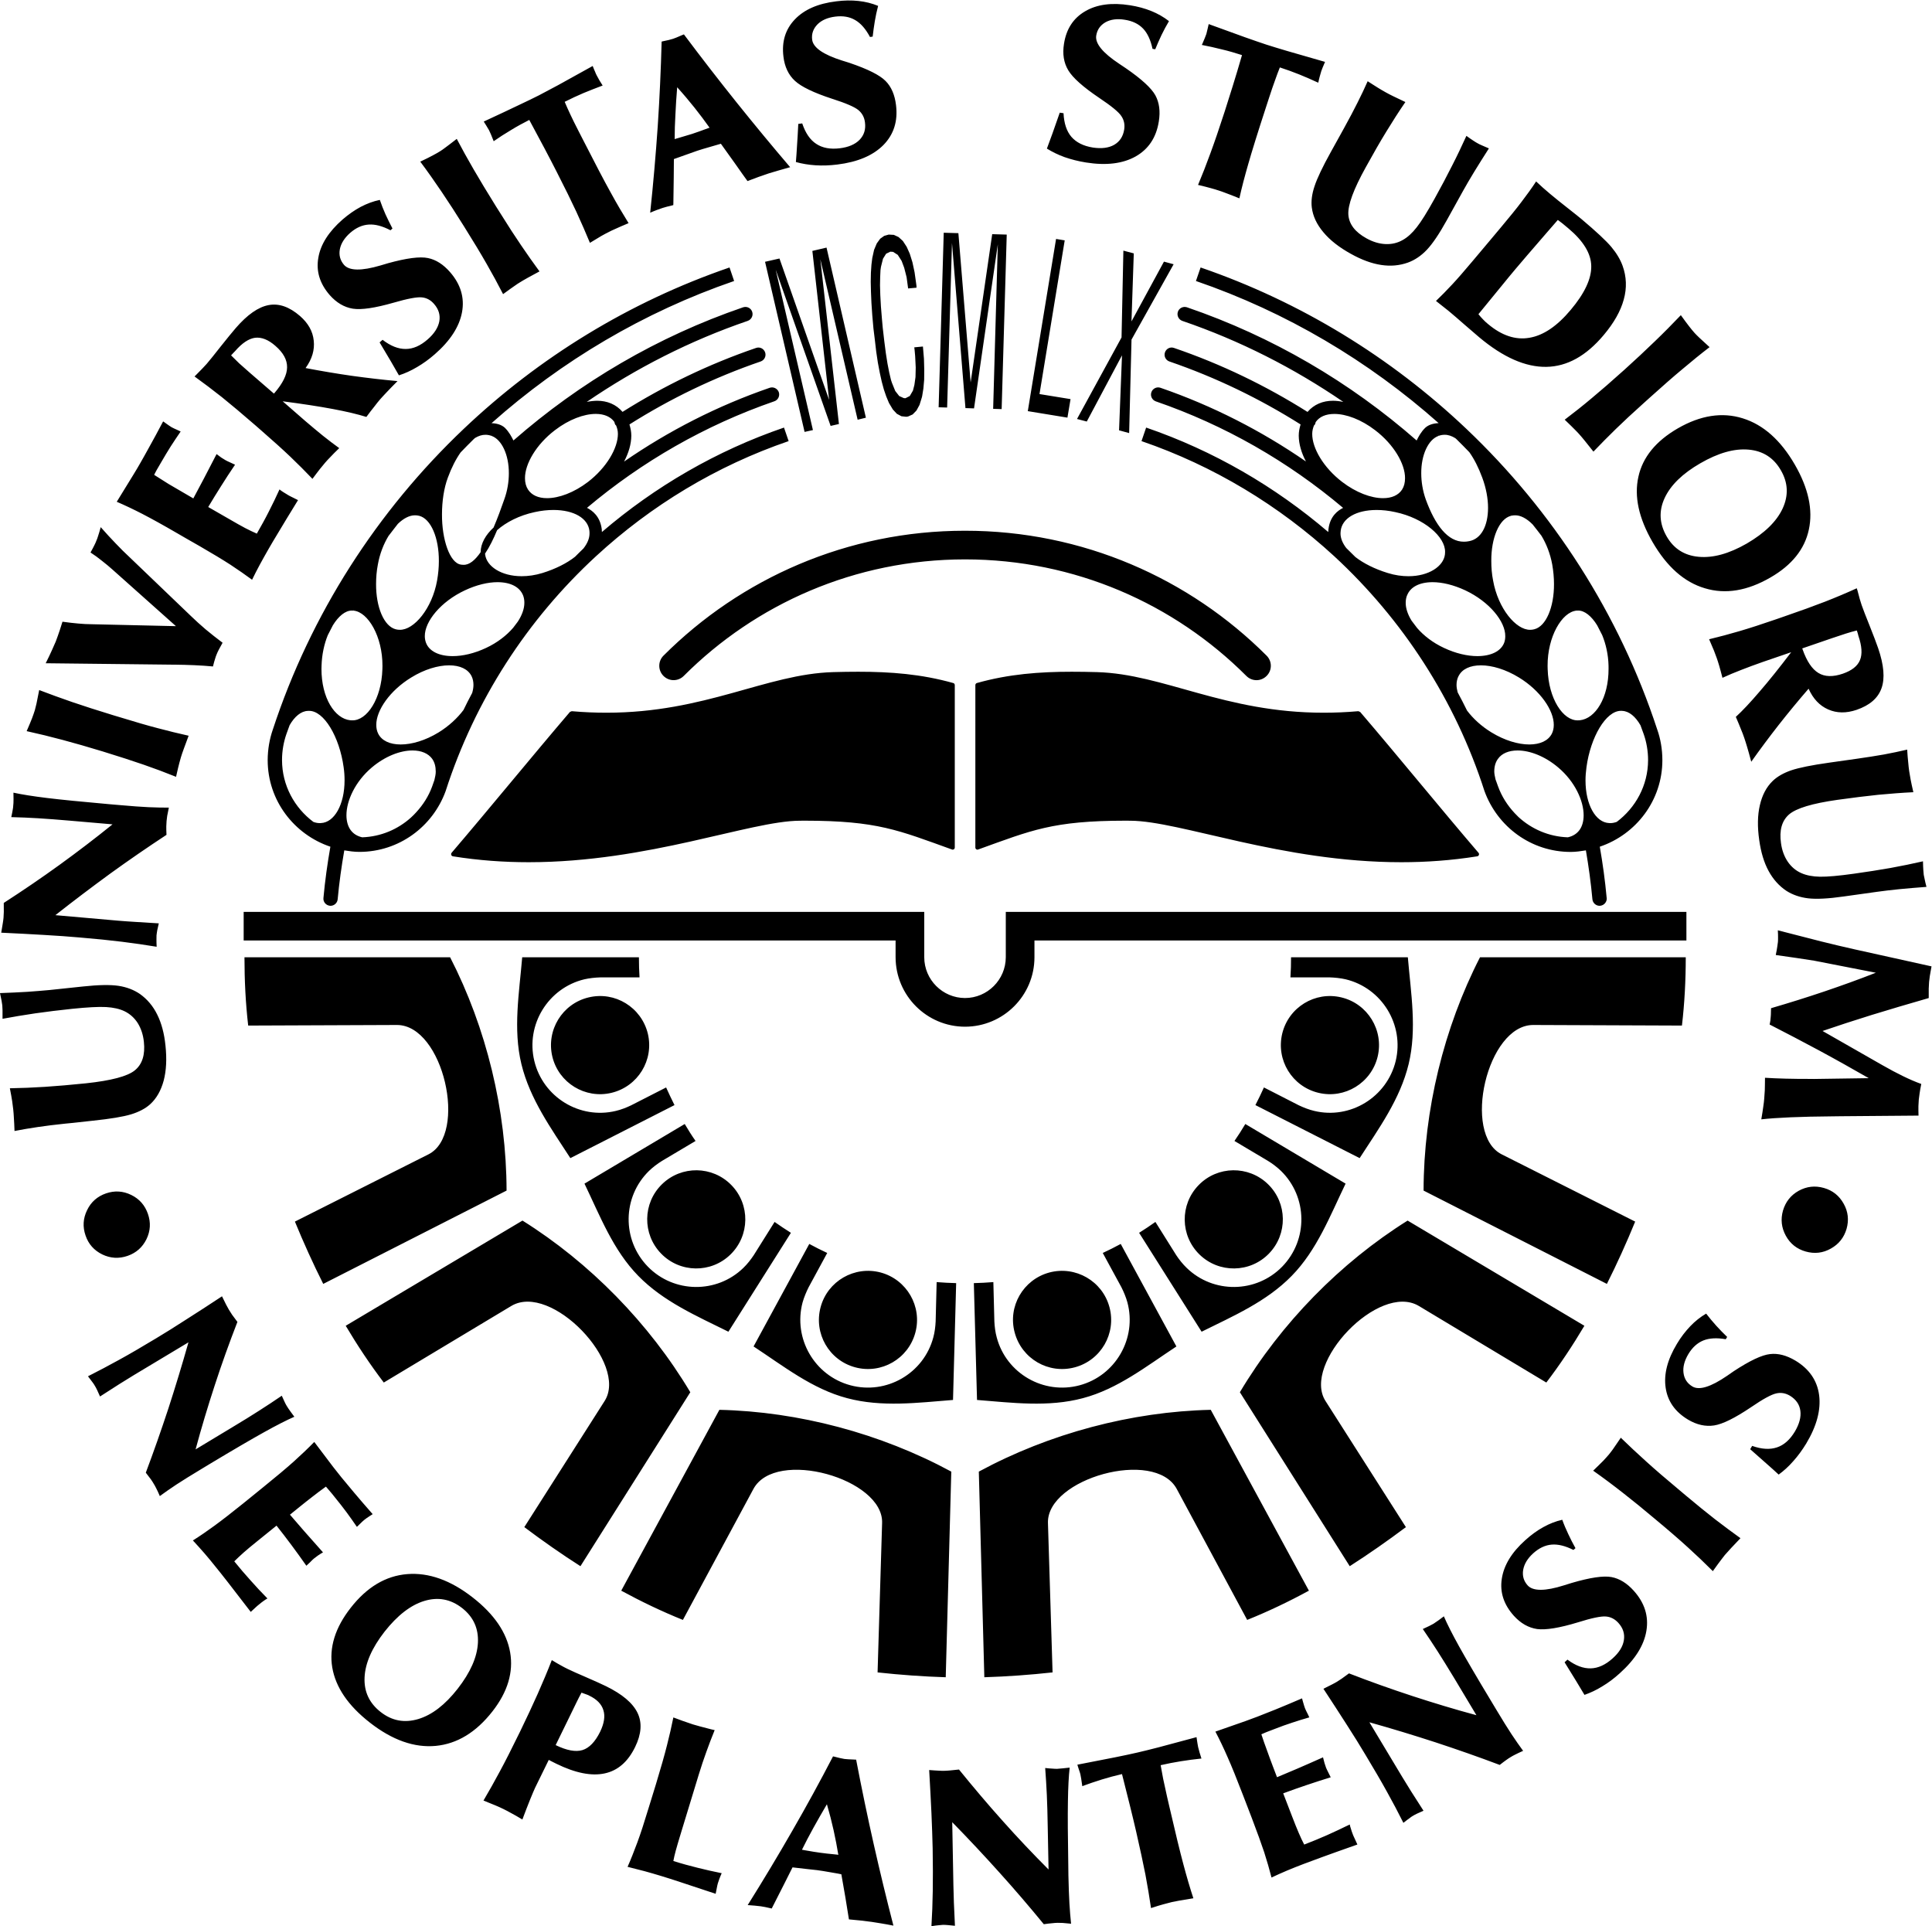 <?xml version="1.0" encoding="UTF-8" standalone="no"?>
<svg
   xmlns:dc="http://purl.org/dc/elements/1.1/"
   xmlns:cc="http://creativecommons.org/ns#"
   xmlns:rdf="http://www.w3.org/1999/02/22-rdf-syntax-ns#"
   xmlns:svg="http://www.w3.org/2000/svg"
   xmlns="http://www.w3.org/2000/svg"
   viewBox="0 0 747.067 744.747"
   height="744.747"
   width="747.067"
   xml:space="preserve"
   id="svg2"
   version="1.1"><defs
     id="defs6" /><g
     transform="matrix(1.333,0,0,-1.333,0,744.747)"
     id="g10"><g
       transform="scale(0.1)"
       id="g12"><path
         id="path14"
         style="fill:#000000;fill-opacity:1;fill-rule:nonzero;stroke:none"
         d="m 2799.38,4047.55 c -341.5,0.14 -650.97,-138.55 -874.76,-362.34 -16.23,-16.17 -16.23,-42.61 0,-58.77 16.26,-16.34 42.54,-16.34 58.85,0 208.92,208.99 497.05,337.93 815.91,338.02 318.91,-0.09 607.05,-129.03 816.03,-338.02 8.13,-8.13 18.68,-12.32 29.51,-12.32 10.65,0 21.15,4.19 29.31,12.32 16.32,16.16 16.32,42.48 0,58.77 -223.79,223.79 -533.3,362.48 -874.85,362.34 M 1242.9,2238.75 855.473,2043.69 c 24.808,-60.36 53.074,-123.02 82.183,-180.72 l 531.804,270.66 c -0.36,233.24 -58.67,472.44 -163.79,676.77 H 709.164 c 0,-66.44 3.231,-132.97 10.785,-198.12 l 431.561,1.7 c 134.44,0 206.33,-317.38 91.39,-375.23 m 3204.66,375.23 431.45,-1.7 c 7.66,65.15 11.08,131.68 11.08,198.12 h -596.84 c -104.89,-204.33 -163.36,-443.53 -163.7,-676.77 l 531.77,-270.66 c 29.05,57.7 57.42,120.36 82.05,180.72 l -387.19,195.06 c -115.08,57.85 -43.1,375.23 91.38,375.23 M 1520.93,1157.51 c 52.13,-39.15 108.38,-78.68 162.85,-113.32 l 318.67,504.57 c -119.52,200.27 -292.04,376.03 -486.84,497.88 l -512.74,-305.12 c 33.94,-57.12 70.93,-112.75 110.45,-164.64 l 370.18,222.29 c 115.53,68.54 339.8,-167.36 270.34,-275.95 z m 2594.58,641.66 370.1,-222.29 c 39.6,51.89 76.52,107.52 110.44,164.64 l -512.81,305.12 c -194.65,-121.85 -367.2,-297.61 -486.57,-497.88 l 318.67,-504.57 c 54.2,34.64 110.78,74.17 162.93,113.32 l -233.15,365.71 c -69.37,108.59 154.66,344.49 270.39,275.95 M 2743.4,722.051 l 16.12,596.439 c -205.14,110.95 -443.06,174.06 -672.71,179.23 L 1802.1,973.152 c 58.27,-31.691 118.4,-60.48 178.88,-84.781 l 204.66,379.959 c 64.09,118.27 377.41,29.89 373.21,-98.74 L 2545.7,736.109 c 65.09,-7.148 133.26,-12.089 197.7,-14.058 m 670.05,546.279 204.41,-379.959 c 60.52,24.301 120.9,53.09 179.04,84.781 l -284.7,524.568 c -229.42,-5.17 -467.78,-68.28 -672.83,-179.23 l 15.99,-596.439 c 64.52,1.969 132.92,6.91 197.94,14.058 l -13.39,433.481 c -3.81,128.63 309.33,217.01 373.54,98.74 M 1707.46,2693.96 c -76.4,-18.25 -123.49,-95.19 -105.24,-171.67 18.4,-76.39 95.37,-123.44 171.7,-105.08 76.48,18.33 123.63,95.08 105.35,171.62 -18.66,76.44 -95.3,123.61 -171.81,105.13 m 2288.91,-171.67 c 18.32,76.48 -28.98,153.42 -105.2,171.67 -76.48,18.48 -153.32,-28.69 -171.71,-105.13 -18.24,-76.54 28.67,-153.29 105.21,-171.62 76.38,-18.36 153.22,28.69 171.7,105.08 M 1917.78,1950.9 c 54.78,-56.4 144.88,-57.61 201.17,-2.67 56.32,54.86 57.53,145.08 2.75,201.25 -54.88,56.43 -145.06,57.52 -201.28,2.71 -56.36,-54.86 -57.45,-144.96 -2.64,-201.29 m 1763.18,0 c 54.81,56.33 53.64,146.43 -2.69,201.29 -56.29,54.81 -146.51,53.72 -201.25,-2.71 -54.77,-56.17 -53.72,-146.39 2.52,-201.25 56.42,-54.94 146.58,-53.73 201.42,2.67 M 2480.98,1620.97 c 75.93,-20.37 153.93,24.78 174.3,100.71 20.43,75.81 -24.8,153.92 -100.61,174.38 -75.94,20.18 -154.04,-24.88 -174.27,-100.7 -20.34,-76.09 24.49,-154.09 100.58,-174.39 m 636.69,0 c 76,20.3 121.12,98.3 100.73,174.39 -20.23,75.82 -98.36,120.88 -174.38,100.7 -75.93,-20.46 -121.22,-98.57 -100.53,-174.38 20.38,-75.93 98.21,-121.08 174.18,-100.71 M 1514.83,2810.4 c -8.69,-103.48 -26.9,-208.29 -2.33,-309.85 24.77,-101.7 86.22,-186.68 142.01,-272.74 l 302.1,153.81 c -8.39,16.76 -16.58,33.93 -24.31,51.16 l -101.56,-51.87 c -13.16,-6.32 -29.15,-12.65 -44.17,-16.14 -104.97,-25.42 -211.37,39.9 -236.65,145.06 -25.23,104.93 40.07,211.3 145,236.61 14.94,3.5 31.87,5.13 46.97,5.63 h 113.28 c -1.21,19.26 -1.79,38.8 -1.79,58.33 z m 2126.91,-428.78 302.36,-153.81 c 55.68,86.06 117.48,171.04 142.13,272.74 24.53,101.56 6.4,206.37 -2.32,309.85 h -338.79 c 0,-19.53 -0.43,-39.07 -1.82,-58.33 h 113.51 c 14.9,-0.5 31.78,-2.13 46.86,-5.63 104.95,-25.31 170.17,-131.68 145.11,-236.61 -25.44,-105.16 -131.77,-170.48 -236.62,-145.06 -14.94,3.49 -31.02,9.82 -44.3,16.14 l -101.42,51.87 c -7.83,-17.23 -16.01,-34.4 -24.7,-51.16 M 1695.47,2153.81 c 45.09,-93.63 82.91,-193 156.12,-267.62 73.1,-74.76 169.52,-116.3 261.38,-161.91 l 181.33,286.87 c -16.04,10.02 -31.76,20.62 -47.36,31.57 l -60.6,-96.66 c -8.34,-12.43 -18.67,-25.75 -29.74,-36.42 -77.41,-75.5 -201.9,-73.83 -277.33,3.42 -75.66,77.64 -74.02,202.13 3.45,277.71 11.03,10.72 24.62,20.9 37.24,28.73 l 97.71,58.07 c -11.1,15.85 -21.58,32.5 -31.41,49.19 z m 1656.17,-111.09 c -15.46,-10.95 -31.22,-21.55 -47.28,-31.57 l 181.29,-286.87 c 91.96,45.61 188.24,87.15 261.29,161.91 73.22,74.62 111.15,173.99 156.41,267.62 l -290.89,172.95 c -9.89,-16.69 -20.53,-33.34 -31.51,-49.19 l 97.66,-58.07 c 12.71,-7.83 26.18,-18.01 37.27,-28.73 77.52,-75.58 79.12,-200.07 3.58,-277.71 -75.47,-77.25 -199.93,-78.92 -277.36,-3.42 -11.07,10.67 -21.68,23.99 -29.9,36.42 z m -577.99,-177.5 c -18.91,0.36 -37.7,1.56 -56.6,2.99 l -2.9,-114.08 c -0.72,-14.84 -2.67,-31.6 -6.84,-46.51 -27.92,-104.54 -136.07,-166.77 -240.42,-138.71 -104.26,27.99 -166.54,135.84 -138.77,240.27 4.14,14.82 10.79,30.54 17.38,43.78 l 54.12,99.76 c -17.48,8.09 -34.98,16.93 -52.06,26.17 l -161.6,-297.35 c 87.06,-57.15 170.26,-123.34 271.35,-150 100.93,-26.87 204.92,-13.21 307.22,-5.2 z m 110.83,-111.09 -2.92,114.08 c -18.67,-1.43 -37.76,-2.63 -56.63,-2.99 l 9.24,-338.88 c 102.29,-8.01 206.33,-21.67 307.14,5.2 100.98,26.66 184.55,92.85 271.23,150 l -161.52,297.35 c -17.05,-9.24 -34.62,-18.08 -52.1,-26.17 l 54.27,-99.76 c 6.65,-13.24 13.27,-28.96 17.28,-43.78 27.8,-104.43 -34.4,-212.28 -138.62,-240.27 -104.48,-28.06 -212.62,34.17 -240.45,138.71 -4.16,14.91 -6.19,31.67 -6.92,46.51 m 2007.5,1187.93 H 2917.63 V 2810.4 c -0.16,-65.12 -53.25,-118.23 -118.25,-118.23 -64.95,0 -118.24,53.11 -118.27,118.23 v 131.66 H 706.836 v -82.97 H 2597.94 v -48.69 c 0.29,-111.16 90.41,-201.3 201.44,-201.43 111.08,0.13 201.37,90.27 201.4,201.43 v 48.69 h 1891.2 z M 2416.97,3637.5 c -194.29,-5.49 -370.38,-117.86 -657.89,-117.76 -31.98,0 -65.6,1.32 -100.53,4.41 l -5.24,-2.14 C 1545,3395.34 1418.33,3240.04 1310.06,3113.47 c -1.4,-1.79 -1.74,-4.16 -1.01,-6.31 0.7,-2.06 2.49,-3.59 4.89,-3.97 74.88,-11.99 148.41,-17.09 219.88,-17.09 347.7,0.13 641.96,119.85 786.18,120.34 4.81,0.12 9.67,0.12 14.48,0.12 211.22,-0.12 272.21,-27.97 426.94,-83.54 1.9,-0.86 3.88,-0.53 5.71,0.67 1.63,1.21 2.52,2.99 2.52,5.11 v 470.93 c 0,2.88 -1.78,5.47 -4.53,6.11 -92.88,26.06 -181.65,32.73 -275.44,32.73 -24.03,0 -48.1,-0.38 -72.71,-1.07 m 692.21,1.07 c -93.76,0 -182.88,-6.67 -275.4,-32.73 -2.68,-0.83 -4.45,-3.23 -4.45,-6.11 V 3128.8 c 0,-2.12 0.84,-4.04 2.65,-5.11 1.56,-1.2 3.59,-1.53 5.61,-0.67 154.38,55.57 215.56,83.42 427.02,83.54 4.73,0 9.54,0 14.36,-0.12 144.22,-0.49 438.32,-120.34 786.07,-120.34 71.34,0 144.87,5.1 220.17,17.09 2.19,0.38 3.97,1.82 4.79,3.97 0.78,2.26 0.42,4.52 -1.16,6.31 -108.39,126.43 -234.76,281.87 -343.21,408.43 l -5.33,2.25 c -35.01,-3.09 -68.59,-4.41 -100.62,-4.41 -287.61,-0.1 -463.65,112.27 -657.83,117.76 -24.57,0.69 -48.72,1.07 -72.67,1.07 m -992.95,1172.61 c -290.45,-99.73 -552.59,-260.79 -770.84,-467.91 -251.33,-238.45 -444.183,-537.61 -554.206,-873.05 -8.883,-25.6 -14.668,-56.07 -14.707,-88.08 0.039,-116.99 76.55,-215.56 181.867,-251.03 -8.543,-48.92 -15.524,-98.44 -20.102,-148.57 -1.324,-11.36 7.102,-21.56 18.715,-22.74 0.695,0 1.234,-0.12 1.82,-0.12 10.598,0 19.793,8.19 20.731,18.93 4.422,47.96 11.062,95.22 19.215,141.84 14.277,-2.31 28.777,-4.4 43.857,-4.4 114.53,0 212.54,73.12 250.05,176.09 85.09,264.42 237.27,498.1 436.17,681.41 159.75,147.24 349.31,262.22 558.9,334 l -13.48,39.25 c -195.68,-67.07 -374.26,-171.03 -528.21,-302.94 -0.13,2.78 -0.16,5.61 -0.43,8.1 -4.74,37.77 -27.41,54.06 -42.81,62.04 159.26,134.14 342.85,239.75 543.35,309.02 10.87,3.58 16.7,15.6 13.05,26.46 -3.93,10.67 -15.69,16.39 -26.47,12.71 -151.22,-52.16 -292.99,-124.65 -422.42,-214.05 13.13,24.79 20.86,50.27 21.05,75.14 0,11.15 -2.21,22 -5.39,32.61 118.36,74.77 245.92,136.39 380.52,182.6 10.79,3.71 16.79,15.48 13.07,26.32 -3.73,10.94 -15.41,16.79 -26.28,12.98 -137.16,-46.93 -266.93,-109.65 -387.38,-185.46 -18.67,21.77 -44.6,32.36 -74.03,32.25 -9.63,-0.17 -19.6,-1.3 -29.9,-3.37 143.37,98.01 299.96,177.88 466.97,235.02 10.91,3.79 16.73,15.59 13.05,26.4 -3.69,10.95 -15.34,16.67 -26.41,13.01 -247.55,-84.77 -473.18,-217.38 -666.18,-386.28 -5.13,10.33 -12.54,24.75 -24.96,36.97 -9.4,8.59 -23.15,12.76 -38.59,13.22 203.1,180.63 441.62,322.26 703.73,412.4 z M 1096.16,3949.85 c 5.51,30.83 16.65,59.15 30.74,82.4 8.85,11.88 18.22,23.42 27.26,35.31 16.19,15.73 33.42,24.76 49.33,24.76 h 0.82 c 3.88,0 7.57,-0.45 11.22,-1.41 l 1.58,5.2 -1.43,-5.2 c 34.48,-8.25 57.73,-64.42 57.39,-131.31 0,-18.45 -1.75,-37.63 -5.21,-56.78 -14.32,-80.46 -66.7,-143.53 -108.3,-142.59 -3.89,0 -7.39,0.46 -11.23,1.41 -34.55,8.44 -57.72,64.41 -57.41,131.2 0,18.54 1.51,37.95 5.24,57.01 M 932.77,3656.52 c 0.968,32.14 7.726,62.5 18.046,88.06 4.899,9.68 9.942,19.17 14.872,28.87 16.074,26.05 35.792,42.58 54.692,42.58 h 0.89 c 1.72,0 3.22,0 4.39,-0.21 l 0.97,6.03 -0.73,-6.03 c 41.88,-4.19 83.89,-75.12 83.54,-160.35 0,-3 -0.2,-6.08 -0.2,-9.43 -2.56,-85.82 -44.56,-149.5 -87.65,-148.45 -1.83,0 -3.81,0 -5.63,0.26 -44.948,4.65 -83.577,64.77 -83.464,149.29 0,3.07 0,6.29 0.274,9.38 m -1.79,-456.86 c -0.964,0 -2.058,-0.13 -3.07,-0.13 -6.363,-0.12 -12.644,1.22 -18.828,3.45 -54.766,40.94 -90.836,105.69 -90.984,179.16 -0.125,27.04 4.965,53.23 12.414,74.86 2.91,8.94 6.676,17.61 9.625,26.56 14.179,24.89 33.078,40.87 52.758,41.42 l -0.34,6.17 0.34,-6.17 c 1.05,0.15 1.828,0.15 2.527,0.15 44.219,1.53 89.359,-75.83 101.324,-163.1 1.977,-13.24 2.758,-25.95 2.758,-38.31 0,-70.73 -29.707,-122.4 -68.524,-124.06 m 329.08,124.62 c -2.02,-6.21 -4.58,-12.39 -6.57,-18.69 -10.2,-27.84 -26.08,-52.75 -45.72,-74.15 -4.82,-5.37 -9.93,-10.59 -15.45,-15.58 -37.9,-34.32 -87.31,-55.6 -141.5,-57.53 -14.33,3.14 -25.79,10.15 -33.89,21.23 -7.8,10.9 -12,25.69 -12,42.68 -0.08,42.07 25.31,97.79 73.41,138.5 39.17,33.19 83.07,49.5 118.05,49.5 h 0.31 c 25.51,0 45.62,-8.59 57.11,-24.42 l -0.16,0.12 c 6.92,-9.74 10.33,-22.23 10.33,-36.87 0.19,-7.52 -1.98,-16.21 -3.92,-24.79 m 109.63,252.84 c -8.78,-16.29 -17.2,-32.85 -25.24,-49.52 -17.62,-23.47 -42.23,-46.53 -72.2,-65.01 -38.24,-23.44 -77.91,-34.97 -109.9,-34.97 -31.52,0 -55.01,10.94 -65.22,31.19 -3.89,7.61 -5.63,16.14 -5.63,25.59 -0.3,41.78 39.05,99.5 101.36,137.49 38.08,23.58 77.83,35.27 109.9,35.27 31.48,0 54.74,-10.87 64.99,-31.1 3.88,-7.75 5.62,-16.32 5.62,-25.77 0,-7.32 -1.35,-15.1 -3.68,-23.17 m 132.45,206.92 c -4.5,-6 -9.2,-11.94 -13.63,-18.01 -19.09,-22.11 -45.61,-42.98 -78.37,-58.31 -34.2,-16.07 -68.26,-23.93 -97.25,-23.82 -39.48,0 -68.16,14.29 -77.26,38.92 -2.21,6.1 -3.36,12.31 -3.36,18.93 -0.36,42.74 46.23,100.12 116.1,132.88 34.13,16.04 67.2,23.76 94.85,23.76 38.03,-0.08 64.82,-14.02 74.37,-39.01 2.44,-6.55 3.46,-13.32 3.46,-20.73 0.11,-16.8 -6.68,-35.83 -18.91,-54.61 m 107.45,555.08 c 40.72,31.28 84.48,47.33 118.6,47.33 24.5,-0.09 43.08,-8.08 54.04,-23.4 0.3,-2.9 1.35,-5.62 2.83,-8.25 0.7,-0.82 1.51,-1.19 2.14,-1.91 2.95,-7.23 5.2,-15.08 5.2,-24.25 0.15,-41.21 -32.69,-97.86 -86.8,-139.53 -40.65,-31.06 -84.55,-47.13 -118.75,-47.05 -25.39,0 -44.53,8.62 -55.24,25.02 -5.91,9.18 -8.74,20.13 -8.74,32.79 -0.31,41.3 32.49,97.92 86.72,139.25 m -58.81,-237.55 c 19.45,4.33 37.93,6.25 54.77,6.25 59.71,-0.14 99.54,-24.16 104.16,-59.89 h -0.12 c 0.47,-2.5 0.47,-5 0.47,-7.61 0.27,-14.73 -6.33,-29.9 -17.71,-44.28 -8.34,-7.76 -16.11,-16.07 -24.29,-23.95 -23.46,-18.58 -55.87,-35.12 -94.49,-47.11 -21,-6.47 -41.35,-9.3 -60.37,-9.3 -59.04,0 -101.78,28.57 -105.94,63.08 -0.19,0.86 -0.27,1.69 -0.27,2.47 13.13,19.34 24.66,43.13 35.01,68.01 25.9,22.98 64.42,42.86 108.78,52.33 m -124.69,221.12 2.1,5.71 -2.02,-5.83 c 29.27,-10.6 50.11,-54.8 49.88,-108.33 0,-24.43 -4.11,-50.72 -13.43,-76.18 -8.77,-25.37 -19.25,-53.96 -30.9,-81.21 -23.14,-21.31 -36.99,-45.94 -37.54,-71.05 0,-0.15 0.11,-0.24 0.11,-0.34 -15.99,-23.02 -33,-37.78 -50.42,-36.66 -2.41,0 -4.47,0.06 -6.82,0.56 -32.54,4.4 -55.48,73.33 -54.95,146.04 0,37.63 5.71,76.2 16.96,106.09 10.56,28.93 23.3,53.65 37.12,73.32 12.59,12.74 24.88,25.97 37.82,38.35 1.35,1.19 2.67,2.26 3.88,3.46 10.33,6.19 20.58,9.41 30.39,9.28 5.87,0 11.85,-1.09 17.82,-3.21 m 2366.81,69.5 c -120.46,75.95 -249.97,138.67 -387.34,185.6 -10.86,3.93 -22.58,-1.94 -26.28,-12.98 -3.62,-10.84 2.1,-22.61 13.04,-26.32 134.62,-46.21 261.93,-107.83 380.44,-182.6 -3.26,-10.61 -5.37,-21.46 -5.37,-32.5 0.21,-24.89 7.96,-50.35 20.9,-74.96 -129.28,89.24 -271.12,161.73 -421.9,213.76 -10.84,3.78 -22.75,-2.04 -26.48,-12.85 -3.73,-10.82 1.99,-22.6 12.88,-26.53 200.52,-69.06 384.29,-174.75 543.25,-308.93 -15.25,-7.71 -37.95,-24.03 -42.42,-61.65 -0.43,-2.76 -0.62,-5.59 -0.62,-8.37 -154.23,131.91 -332.84,235.87 -528.26,302.94 l -13.47,-39.25 c 209.28,-71.78 399.06,-186.76 559.04,-333.91 198.56,-183.4 350.89,-417.08 435.74,-680.81 37.54,-103.8 135.48,-176.91 250.26,-176.91 15.11,0 29.64,2.22 44.06,4.53 7.96,-46.62 14.54,-93.88 18.9,-141.84 1.05,-10.74 10.2,-18.93 20.75,-18.93 0.67,0 1.31,0 1.9,0.12 11.4,1.18 19.86,11.31 18.91,22.64 l -0.19,0.1 c -4.54,50.13 -11.43,99.65 -19.95,148.57 105.16,35.56 181.5,134.12 181.53,251.03 -0.03,31.91 -5.51,62.48 -14.83,88.66 -109.82,334.86 -302.56,634.02 -553.92,872.47 -218.18,207 -480.44,368.18 -770.77,467.91 l -13.51,-39.23 c 262.3,-90.14 500.73,-231.77 704.04,-412.25 -15.45,-0.61 -29.36,-4.78 -38.79,-13.44 -12.46,-12.15 -19.95,-26.48 -25.03,-36.9 -192.68,168.9 -418.27,301.51 -666.12,386.28 -10.98,3.66 -22.87,-2.15 -26.46,-12.87 -3.7,-10.83 2.09,-22.75 12.88,-26.54 167.26,-57.14 323.9,-137.01 467.07,-235.02 -10.16,2.07 -20.22,3.37 -29.85,3.37 -29.15,0.11 -55.39,-10.48 -74.03,-32.39 m 462.67,-866.16 c -8.75,17.73 -17.75,35.52 -27.19,52.86 -1.96,7.54 -3.26,14.67 -3.26,21.4 0,9.35 1.87,18.02 5.84,25.77 l -5.4,2.74 5.57,-2.74 c 9.97,20.23 33.36,31.1 64.82,31.1 32.2,0 71.76,-11.69 110.27,-35.27 62.12,-37.99 101.31,-95.48 101.01,-137.49 0,-9.3 -1.76,-17.98 -5.67,-25.59 -10.41,-20.25 -33.72,-31.09 -65.25,-31.19 -32.03,0 -71.47,11.53 -109.78,34.97 -29.51,17.98 -53.53,40.37 -70.96,63.44 m 326.32,-346.47 c -8.08,-11.08 -19.61,-18.09 -33.95,-21.23 -54.83,1.93 -104.77,23.72 -142.96,58.71 -3.77,3.81 -7.42,7.71 -11.25,11.44 -20.85,22.37 -37.64,48.41 -48.26,77.81 -2.26,6.69 -4.89,13.25 -7.22,20 -1.69,7.77 -3.66,15.8 -3.66,22.88 0,14.54 3.54,27.03 10.63,36.65 l -5.22,3.67 5.22,-3.67 c 11.21,15.96 31.46,24.42 57.16,24.42 34.98,0 78.89,-16.31 118.06,-49.63 48,-40.58 73.41,-96.2 73.41,-138.37 0,-16.99 -4.09,-31.78 -11.96,-42.68 m 120.06,345.65 c 0.42,0 0.77,0 1.24,0 0.74,0 1.6,-0.08 2.71,-0.08 l 0.52,6.02 -0.52,-6.17 c 19.62,-0.55 38.67,-16.65 52.92,-41.87 2.84,-8.62 6.46,-17.02 9.4,-25.83 7.67,-21.79 12.61,-48.1 12.55,-75.14 -0.17,-73.35 -36.2,-137.97 -90.83,-179.02 -6.35,-2.28 -12.82,-3.71 -19.06,-3.59 -1.1,0 -2.19,0 -3.14,0.13 -38.91,1.66 -68.46,53.07 -68.46,123.71 0,12.34 1.01,25.31 2.83,38.5 11.69,86.69 56.22,163.34 99.84,163.34 m -129.69,295.95 0.81,-5.34 c 1.25,0.12 2.56,0.21 4.12,0.21 19.27,0.6 39.56,-16.17 55.89,-42.74 4.98,-9.39 9.89,-18.89 14.64,-28.46 10.53,-25.58 17.56,-56.05 18.36,-88.2 0,-3.1 0.08,-6.42 0.08,-9.49 0.18,-84.52 -38.31,-144.75 -83.38,-149.29 -1.97,-0.26 -3.7,-0.26 -5.63,-0.26 -42.97,-1.05 -85.11,62.63 -87.63,148.58 -0.22,3.12 -0.22,6.19 -0.22,9.3 -0.43,85.23 41.76,156.29 83.55,160.35 z m -189.02,269.75 -1.52,5.58 1.81,-5.58 c 3.25,0.96 6.98,1.41 10.9,1.41 16.55,0.48 34.74,-9.5 51.53,-26.54 8.48,-10.95 17.4,-21.65 25.59,-32.84 14.09,-23.37 25.43,-51.8 31.15,-83.09 3.35,-18.94 5.16,-38.35 5.16,-56.91 0.3,-66.89 -22.99,-122.86 -57.31,-131.19 -3.93,-1.06 -7.6,-1.52 -11.41,-1.52 -41.58,-0.94 -93.55,62.13 -107.88,142.59 -3.84,19.15 -5.27,38.56 -5.27,57.14 -0.46,66.66 22.86,122.47 57.25,130.95 m -16.72,-349.26 c 0,-6.67 -1,-12.99 -3.11,-18.83 -9.37,-24.63 -37.93,-38.75 -77.49,-38.92 -29.08,0 -63.21,7.75 -97.24,23.82 -32.46,15.1 -58.67,35.68 -77.68,57.5 -5.2,7.12 -10.77,14.26 -16.26,21.45 -11.13,18.05 -17.2,36.04 -17.05,52.23 0,7.16 1.21,14.02 3.53,20.48 l -2.32,0.94 2.56,-0.94 c 9.05,24.85 36.01,38.93 74.07,39.01 27.82,0 60.82,-7.72 95.13,-23.76 69.61,-32.76 116.43,-90.39 115.86,-132.98 m -193.88,580.92 -2.13,5.83 2.49,-5.71 c 5.47,2.12 11.45,3.21 17.42,3.21 10.23,0.23 20.7,-3.33 31.29,-9.91 0.96,-0.95 2.25,-1.89 3.22,-2.83 12.89,-12.31 24.96,-25.25 37.47,-37.87 13.97,-19.62 26.66,-44.62 37.42,-73.8 11.24,-30.25 16.75,-60.62 16.75,-87.61 -0.12,-52.39 -19.94,-90.11 -54.92,-96.55 -5.23,-1.07 -10.04,-1.55 -14.74,-1.55 -46.77,-0.46 -83.51,47.38 -110.87,122.28 -9.1,25.46 -13.24,51.88 -13.24,76.18 -0.32,53.43 20.45,97.73 49.84,108.33 m 19.29,-336.77 c 0,-2.29 -0.11,-4.66 -0.42,-7.04 -4.31,-34.51 -46.95,-63.08 -105.9,-63.08 -18.59,0 -39.02,2.75 -59.95,9.3 -38.5,11.86 -70.22,28.07 -93.81,46.28 -8.9,8.57 -17.56,17.6 -26.56,26.22 -10.71,13.91 -16.88,28.55 -16.7,42.95 0,2.37 0.24,4.78 0.59,7.5 4.58,35.73 44.37,59.75 103.95,59.89 16.94,0 35.38,-1.92 54.74,-6.25 82.93,-17.66 145,-71.37 144.06,-115.77 m -202.83,353.32 c 54.12,-41.19 87.11,-97.95 86.65,-139.25 0,-12.66 -2.72,-23.73 -8.55,-32.88 -10.78,-16.47 -30.11,-24.93 -55.33,-24.93 -34.18,0 -77.82,15.99 -118.39,47.05 -54.46,41.67 -87.25,98.32 -86.95,139.53 0,9.17 2.22,17.1 5.21,24.62 0.69,0.59 1.54,0.82 1.94,1.54 1.47,2.5 2.44,5.12 2.85,7.89 10.7,15.59 29.41,23.67 54.1,23.67 34.04,0.09 77.83,-15.96 118.47,-47.24 m 628.15,92.95 c -25.5,-21.53 -51.71,-42.26 -78.33,-62.38 14.87,-14.26 24.92,-24.03 29.64,-29.03 5,-5.12 8.96,-8.95 11.45,-11.91 5.25,-5.71 10.96,-12.62 17.47,-20.61 6.6,-8.21 14.9,-18.56 24.78,-31.06 20.81,21.78 42.44,43.69 64.95,65.6 22.31,21.76 48.66,46.19 79.18,73.57 l 19.22,17.34 c 36.58,32.87 68.2,60.76 95.03,82.98 26.48,22.39 52.67,43.76 78.51,63.58 -14.06,12.74 -23.91,21.9 -29.97,27.52 -5.8,5.58 -10.38,10.09 -13.6,13.69 -4.74,5.35 -9.88,11.56 -15.6,18.93 -5.82,7.37 -13.77,18.21 -24.19,32.58 -24.23,-25.32 -49.33,-50.93 -75.83,-76.29 -26.03,-25.34 -55.46,-52.61 -87.49,-81.67 -37.59,-33.8 -69.4,-61.44 -95.22,-82.84 M 505.316,3659.14 c 40.879,-0.49 78.575,-1.98 112.461,-5.24 2.18,9.31 4.352,16.42 5.977,21.67 1.484,5.38 3.195,9.89 4.937,14.06 1.629,3.93 3.645,8.68 6.59,14.04 2.692,5.33 6.211,11.68 10.379,19 -17.746,13.26 -34.32,26.57 -49.465,39.08 -15.058,12.86 -28.84,25.38 -41.886,37.98 L 375.781,3970.9 c -12.886,11.9 -26.238,25.14 -40.023,39.66 -13.977,14.4 -28.34,30.1 -43.633,47.4 -2.883,-10.84 -5.324,-18.95 -7.34,-24.9 -1.711,-5.93 -3.535,-10.74 -5.238,-14.41 -1.164,-3.61 -3.184,-7.74 -5.707,-12.88 -2.449,-4.97 -6.102,-12.12 -11.262,-21.3 12.078,-7.82 23.375,-16.16 33.891,-24.72 10.48,-8.12 20.765,-16.7 30.355,-25.29 l 183.535,-163.67 -245.379,5.62 c -11.519,0 -24.332,0.72 -37.925,1.99 -13.778,1.22 -29.043,2.9 -45.84,5.28 -6.137,-19.66 -10.488,-33.2 -13.36,-40.71 -2.523,-7.53 -4.781,-13.1 -6.132,-16.83 -2.95,-6.98 -6.641,-15.57 -11.188,-25.34 -4.297,-9.75 -10.277,-22.21 -17.969,-37.59 l 365.649,-4.07 z M 296.898,3407.73 c 48.368,-14.9 88.352,-27.84 119.918,-38.78 31.586,-10.95 62.879,-22.64 93.864,-35.14 4.422,20.09 7.804,33.46 9.629,40.47 1.746,6.79 3.183,12.16 4.382,15.86 2.25,7.24 4.973,15.8 8.692,25.56 3.535,9.9 8.265,22.38 13.785,37.28 -29.508,6.65 -59.352,13.79 -89.527,21.92 -30.344,7.85 -64.754,17.92 -103.914,29.97 l -24.735,7.4 c -47.121,14.39 -86.988,27.25 -119.992,38.55 -32.832,11.31 -64.637,22.88 -95.293,34.64 -3.535,-18.58 -6.25,-31.8 -7.918,-39.56 -1.945,-8.03 -3.383,-14.23 -4.668,-18.76 -2.215,-6.8 -4.769,-14.66 -8.039,-23.2 -3.492,-8.72 -8.5,-21.33 -15.742,-37.65 34.262,-7.48 69.168,-16.05 104.418,-25.47 35.32,-9.39 73.562,-20.46 115.14,-33.09 m 83.493,-1052.9 c 22.714,7.03 41.164,16.65 54.859,28.92 18.629,16.81 31.719,39.9 39.559,68.83 7.562,28.75 9.39,62.58 5.242,101.4 -3.535,35.12 -11.488,65.14 -23.879,89.98 -12.149,24.92 -29.106,44.8 -50.039,59.78 -17.621,12.12 -38.473,20.11 -62.031,23.76 -24.024,3.61 -58.149,3.03 -102.84,-1.79 l -97.508,-10.31 c -18.711,-1.68 -40.219,-3.58 -64.289,-5.21 -24.141,-1.44 -50.66,-2.72 -79.465,-3.73 2.062,-9.47 3.574,-16.78 4.582,-22.05 1.008,-5.28 1.586,-9.71 2.055,-13.43 0.27,-3.8 0.625,-8.53 0.707,-14.37 0.188,-5.82 0.188,-14.05 0,-24.69 29.887,5.52 61.789,11.03 95.062,15.84 33.77,4.82 69.446,9.2 106.949,13.12 44.106,4.51 76.938,6.3 98.45,5.12 21.425,-1.3 39.015,-5.27 53.187,-12.03 15.68,-7.52 28.836,-19.24 38.582,-34.54 9.512,-15.45 15.684,-33.54 17.813,-54.5 3.996,-37.5 -4.692,-64.76 -26.117,-82.38 -21.243,-17.48 -68.637,-29.9 -141.895,-37.74 -44.211,-4.5 -83.496,-7.96 -118.707,-10.23 -35.02,-2.26 -69.094,-3.67 -102.051,-4.17 3.137,-15.68 5.269,-28.22 6.715,-37.46 1.125,-9.33 2.359,-17.43 3.094,-24.22 0.82,-7.33 1.414,-16.04 1.941,-25.93 0.668,-9.87 1.289,-22.06 1.746,-36.3 22.012,4.3 44.691,8.11 67.825,11.53 23.253,3.49 49.417,6.67 79.003,9.78 l 23.129,2.25 57.578,6.34 c 50.618,5.3 87.688,11.4 110.743,18.43 m -150.457,513.06 c 48.05,-4.04 89.437,-8.23 123.793,-12.5 34.425,-4.29 68.093,-9.13 100.703,-14.52 -0.551,9.75 -0.551,17.03 -0.551,21.8 0,4.85 0,8.5 0.16,11.3 0.391,4.42 1.242,9.16 2.133,14.77 1.172,5.56 2.601,12.25 4.508,20 -24.852,1.53 -47.442,2.73 -67.438,4.17 -20.371,1.17 -36.832,2.48 -49.769,3.55 l -182.836,16.07 c 53.457,42.04 106.984,82.47 159.976,121.17 53.61,38.71 107.571,75.82 162.348,111.81 -0.59,10.22 -0.59,18.34 -0.59,24.51 0.317,5.68 0.442,11.07 0.82,15.57 0.387,4.3 1.008,9.18 1.825,14.9 1.211,5.73 2.527,13.46 4.781,23.94 -17.863,-0.12 -37.508,0.48 -58.899,1.29 -21.152,1.08 -48.402,2.86 -80.863,5.86 l -31.754,2.71 c -80.285,7.18 -140.957,13.07 -181.949,18.12 -40.723,4.99 -73.559,10.21 -97.359,15.44 0,-4.16 0,-10.34 0.273,-18.81 0,-8.3 -0.273,-14.64 -0.82,-18.07 0,-3.94 -0.734,-8.72 -1.785,-14.19 -1.004,-5.59 -2.168,-12.12 -3.949,-19.88 26.547,-0.6 52.52,-1.79 78.067,-3.31 25.574,-1.47 56.082,-3.95 91.527,-6.93 l 124.141,-10.72 c -50.215,-40.56 -101.774,-79.89 -153.988,-117.7 -52.528,-37.97 -106.485,-74.67 -161.532,-110.22 0.16,-10.98 0.16,-19.78 0.16,-26.1 -0.16,-6.28 -0.625,-12.03 -0.856,-17.02 -0.465,-4.53 -1.051,-9.86 -2.254,-16.63 -1.051,-6.37 -2.367,-15.49 -4.383,-26.56 44.598,-2.06 86.328,-4.31 124.489,-6.56 38.085,-2.23 71.742,-4.52 101.871,-7.26 m 285.402,1171.7 24.066,-13.94 39.715,-22.68 c 37.231,-21.47 66.817,-39.42 89.606,-54.11 22.351,-14.74 43.23,-29.26 62.527,-43.43 7.301,15.14 15.063,30.13 22.906,44.65 8.153,14.86 16.231,29.54 24.696,44.19 6.984,12.23 16.562,28.42 28.996,48.87 12.269,20.62 31.132,51.81 56.679,93.25 -6.25,3.18 -11.886,6.06 -16.894,8.44 -4.856,2.23 -8.469,4.27 -10.871,5.6 -6.25,3.68 -11.211,6.82 -15.145,9.29 -3.875,2.35 -7.492,5.1 -10.82,7.71 -9.867,-21.76 -20.188,-43.32 -31.172,-64.62 -10.684,-21.21 -22.52,-42.39 -34.629,-63.59 -10.211,4.43 -21.512,9.79 -33.785,16.17 -12.371,6.46 -27.051,14.92 -44.398,24.93 l -62.782,36.08 c 11.969,20.36 24.66,40.57 37.508,61.03 12.852,20.65 26.199,40.97 40.297,61.68 -2.914,1.54 -7.223,3.48 -12.27,5.7 -8.148,3.62 -13.117,6.06 -15.41,7.42 -3.453,2 -7.652,4.62 -12.109,7.48 -4.426,3.1 -8.973,6.65 -13.789,10.23 -13.848,-26.91 -26.543,-51.09 -37.613,-72.5 -11.336,-21.3 -21.192,-40.01 -29.852,-56.08 l -30.473,17.76 c -13.664,7.72 -27.644,16.05 -41.531,24.24 -13.75,8.51 -27.523,17.3 -41.621,26.33 1.937,4.21 4.543,8.71 7.262,13.93 2.914,5.01 7.418,12.77 13.582,23.34 8.929,15.48 17.98,30.48 27.129,45.1 9.554,14.76 19.105,29.06 28.925,43.34 -1.628,0.74 -4.382,2.14 -7.836,3.72 -8.781,3.89 -14.984,6.78 -18.597,8.78 -3.262,1.93 -9.281,6.08 -17.938,12.25 -2.754,2.29 -5.152,3.69 -6.515,4.54 -15.77,-29.89 -28.961,-54.25 -39.719,-73.44 -10.516,-19.15 -19.594,-35.49 -27.328,-48.82 -4.422,-7.84 -10.828,-18.81 -19.645,-33.06 -8.73,-14.45 -24.574,-40.25 -47.789,-77.77 23.489,-10.09 48.149,-21.77 74.266,-35.21 26.015,-13.45 60.215,-32.28 102.371,-56.8 m 226.082,313.2 17.273,-15.12 c 32.891,-28.66 60.723,-53.69 83.239,-75.1 22.511,-21.4 43.789,-42.98 64.437,-64.49 8.731,11.99 16.305,21.39 21.738,28.63 5.786,7.16 10.75,13.12 14.915,18.1 4.421,4.9 9.308,10.74 15.91,17.14 6.129,6.69 14.629,15.13 25.156,25.25 -15.301,11.07 -31.016,22.95 -47.168,35.84 -16.074,12.97 -33.031,27.25 -51.32,42.85 L 820,4423.02 c 55.898,-7.26 104.457,-14.66 145.059,-22.27 40.771,-7.61 73.221,-15.46 97.711,-23.08 8.7,11.68 16.27,21.67 22.87,29.74 6.25,8.35 12.23,15.74 17.58,21.93 4.67,5.13 10.48,11.68 18.02,19.51 7.45,7.98 18.09,18.93 31.87,32.77 -43.64,3.92 -87.42,9.12 -131.84,15.21 -44.176,6.31 -89.125,13.92 -134.86,22.62 18.871,25.95 26.672,52.51 23.688,79.5 -2.68,27.16 -16.305,50.95 -39.993,71.55 -30.664,26.53 -61.011,37.27 -90.91,31.54 -29.972,-5.57 -61.683,-27.72 -95.386,-66.67 -10.668,-12.46 -25.457,-30.47 -44.02,-53.88 -18.519,-23.59 -31.785,-40.15 -40.215,-49.91 -6.211,-7.01 -16.648,-17.95 -31.289,-32.61 -1.437,-1.57 -2.793,-2.86 -3.965,-3.92 26.012,-18.8 52.649,-38.81 79.66,-60.23 26.79,-21.56 59.286,-48.93 97.438,-82.03 m -63.777,211.32 c 2.492,2.61 3.765,3.91 4.074,4.18 20.262,23.42 39.75,36.53 58.308,39.01 18.668,2.13 38.36,-5.47 58.887,-23.56 23.024,-19.93 34.238,-40.57 33.86,-62.37 -0.231,-21.72 -12.653,-46.33 -36.344,-74.06 l -1.973,-1.89 -69.023,59.72 c -12.895,11.19 -23.453,20.62 -31.637,27.98 -8.039,7.75 -15.918,15.35 -23.496,23.12 2.484,2.75 4.703,5.35 7.344,7.87 M 4752.7,4203.99 c -12.71,-56.93 1,-119.89 41.03,-189.16 41.5,-71.65 91.96,-116.52 151.87,-134.14 59.64,-18.09 123.28,-7.51 190.21,31.28 61.91,35.71 99.3,82.05 111.38,139.03 12.29,57.13 -1.15,119.81 -40.63,188.21 -41.02,70.94 -91.34,115.86 -151.23,134.42 -59.44,18.56 -122.33,8.92 -188.31,-29.16 -63.59,-36.8 -101.89,-83.58 -114.32,-140.48 m 179.65,39.25 c 51.86,29.99 98.65,43.35 140.24,39.56 41.44,-3.66 72.76,-23.69 93.48,-60.04 20.95,-36.02 22.45,-72.96 5.14,-110.55 -17.47,-37.73 -52.36,-71.64 -104.35,-101.93 -51.56,-29.49 -97.75,-42.23 -139.4,-38.31 -41.25,3.7 -72.24,23.45 -92.77,59.16 -21.09,36.67 -23.26,73.47 -5.98,110.93 17.38,37.66 51.93,71.33 103.64,101.18 m -720.54,517.87 c -16.17,-17.28 -31.36,-32.98 -46.27,-47.04 11.05,-8.69 19.64,-15.48 25.69,-20.33 6.41,-5 12.29,-9.65 17.59,-14.28 7.84,-6.59 20.97,-17.76 39.09,-33.71 17.94,-15.6 32.45,-27.99 42.87,-36.9 69.51,-58.34 134.5,-86.89 194.83,-85.95 60.25,0.95 115.58,31.68 166.37,92.16 29.9,35.46 49.34,69.94 58.33,103.38 9.26,33.22 7.95,65.88 -3.4,97.52 -6.58,18.1 -17.35,36.36 -32.49,54.52 -15.24,18.21 -43.99,44.89 -86.02,80.38 -6.51,5.68 -20.13,16.27 -40.29,32.23 -20.39,15.83 -37.05,29.59 -50.47,40.64 -7.36,6.25 -14.51,12.36 -21.69,18.63 -6.69,6.34 -13.4,12.42 -19.96,18.35 -12.61,-19.26 -26.82,-38.92 -42.37,-59.27 -15.24,-20.37 -35.54,-44.9 -60.05,-74.32 l -30.3,-36.14 -51.79,-61.56 c -23.8,-28.31 -43.63,-51.18 -59.67,-68.31 m 141.26,-6.8 c 17.92,22.01 32.49,39.9 43.88,53.23 15.44,18.32 45.22,53.1 89.32,103.89 14.32,16.33 25.17,28.95 32.68,37.61 4.54,-3.2 8.77,-6.42 13.04,-9.85 4.47,-3.59 10.27,-8.33 17.63,-14.66 43.4,-36.43 65.74,-72.83 66.3,-109.14 0.79,-36.54 -19.03,-79.07 -59.4,-127.03 -39.56,-47.37 -79.46,-74.27 -119.82,-81.06 -40.21,-7.14 -80.52,6.33 -120.46,40 -4.93,3.91 -9.59,8.35 -13.86,12.87 -4.62,4.62 -9.13,9.75 -13.72,15.47 24.79,30.36 46.13,56.52 64.41,78.67 m 799.69,-963.37 c -41.25,-14.31 -77.07,-25.86 -106.61,-34.54 -29.64,-8.67 -59.18,-16.67 -88.3,-23.58 5.9,-13.57 10.65,-24.61 14.09,-33.09 3.45,-8.68 6.11,-15.83 8.22,-22.01 2.23,-5.96 4.41,-13.6 7.12,-22.39 2.34,-8.58 5.71,-20.09 9.25,-34.37 17.01,7.84 35.24,15.45 54.33,22.82 19.33,7.6 40.45,15.36 62.86,23.25 l 82.22,28.19 c -34.17,-44.89 -64.64,-83.13 -91.82,-114.37 -27.02,-31.67 -49.96,-55.98 -68.79,-73.22 5.87,-13.36 10.45,-24.88 14.41,-34.68 4.07,-9.46 7.41,-18.45 10.01,-26.17 2.34,-6.55 4.84,-15.01 8.08,-25.49 3.03,-10.42 7.37,-24.99 12.24,-43.79 25.26,35.6 51.66,71.06 79.3,106.41 27.65,35.23 56.67,70.36 87,105.47 13.11,-29.16 31.9,-49.26 56.95,-60.21 24.96,-10.95 52.11,-11.29 82.08,-1.21 38.46,13.22 62.55,34.17 72.65,63.09 10.13,28.57 6.81,67.26 -9.9,115.98 -5.4,15.64 -13.67,37.18 -24.73,65.07 -11.18,27.63 -18.78,47.63 -23.12,59.85 -3.12,8.75 -7.28,23.37 -12.38,43.38 -0.84,2.02 -1.54,3.57 -1.69,5.36 -29.24,-13.32 -59.71,-26.21 -91.95,-38.82 -32.15,-12.5 -72.06,-27.02 -119.97,-43.44 z m 161.59,-55.01 c 16.29,5.59 29.64,9.99 40.12,13.31 10.73,3.38 21.16,6.44 31.76,9.04 1.36,-3.41 2.3,-6.9 3.34,-10.34 0.78,-3.45 1.35,-5.23 1.35,-5.45 10.1,-29.29 11.73,-52.86 4.55,-70.16 -7.07,-17.34 -23.6,-30.28 -49.57,-39.35 -28.9,-9.88 -52.51,-9.3 -70.99,2 -18.53,11.19 -33.87,34.06 -45.93,68.55 l -1.01,2.72 z M 296.469,1948.54 c 24.066,-11.57 48.414,-12.89 73.371,-4.36 25,8.63 43.398,24.81 55.043,48.54 11.57,23.91 12.933,48.29 4.199,73.29 -8.586,24.92 -24.617,43.36 -48.297,54.93 -23.758,11.68 -48.34,13.2 -73.367,4.54 -24.957,-8.62 -43.563,-24.93 -54.859,-48.72 -11.637,-23.79 -13.157,-48.33 -4.379,-73.44 8.3,-24.77 24.687,-43.1 48.289,-54.78 M 3150.2,5115.72 c 58.85,-9.41 106.88,-3.45 144.3,17.59 37.22,21.2 59.7,54.91 66.99,101.3 4.78,29.53 1.49,54.66 -9.85,75.74 -11.45,20.82 -39.87,47.15 -85.68,78.66 -4.62,3.01 -10.99,7.26 -19.21,12.88 -48.19,31.9 -70.42,59.28 -66.78,81.88 2.76,17.17 11.76,29.92 26.71,38.57 15.07,8.46 33.91,10.98 55.94,7.38 22.56,-3.42 40.22,-12.04 53.22,-25.58 12.81,-13.34 21.9,-33.1 27.45,-58.8 l 7.85,-1.3 c 5.82,14.14 11.84,27.97 18.28,41.52 6.48,13.47 13.74,26.77 21.59,40.12 -15.49,12.02 -32.34,21.66 -51.14,29.27 -18.82,7.61 -39.47,13.23 -62.03,16.79 -52.72,8.37 -96.08,2.52 -130.04,-17.49 -34.26,-19.97 -54.73,-51.39 -61.34,-94.37 -4.77,-29.54 -0.63,-55.02 12.43,-76.81 13.11,-21.88 43,-48.44 89.55,-79.86 35.06,-23.45 56.57,-40.96 64.25,-52.71 7.92,-11.48 10.75,-24.66 8.37,-39.57 -3.25,-19.99 -12.93,-34.61 -28.91,-43.93 -16.11,-9.23 -36.92,-11.73 -61.96,-7.97 -27.49,4.42 -48.01,14.79 -62.26,31.07 -13.91,16.33 -21.41,39.21 -22.79,68.49 l -10.94,1.6 c -8.62,-24.35 -15.5,-44.23 -21.05,-59.96 -5.55,-15.6 -10.87,-30.21 -16.26,-44.27 15.44,-9.52 32.49,-18.02 51.66,-24.88 19.38,-6.68 39.84,-11.91 61.65,-15.36 m 402.38,147.61 c -15.81,-48.7 -29.64,-89.19 -41.43,-121.07 -11.66,-32.14 -23.6,-62.62 -35.8,-91.65 15.49,-3.67 27.8,-6.68 36.85,-9.32 9.08,-2.49 17.17,-4.83 23.76,-7.13 4.92,-1.51 11.75,-3.92 20.1,-7.16 8.51,-3.06 21.55,-8.15 39.21,-15.31 6.58,30.33 15.41,63.68 25.77,99.63 10.3,36.04 27.42,91.42 51.83,166.02 l 8.46,25.98 c 6.8,21.06 12.66,37.97 17.44,50.94 4.46,12.99 9.21,25.38 13.89,37.16 19.29,-6.21 38.12,-13.1 56.84,-20.59 18.27,-7.42 36.45,-15.35 54.62,-23.81 1.16,6.17 2.61,11.89 4.12,17.61 1.43,5.69 2.95,10.96 4.57,15.94 0.9,2.88 2.16,6.18 3.99,10.59 1.99,4.44 4.05,9.91 6.93,16.32 -50.1,14.2 -86.73,25.01 -110.6,31.87 -23.62,6.94 -43.61,13.11 -59.67,18.24 -17,5.61 -37.93,12.86 -62.19,21.43 -24.54,8.81 -59.82,21.54 -105.02,38.11 -0.84,-3.22 -1.62,-7.16 -2.81,-12.27 -1.92,-8.22 -3.16,-13.55 -3.95,-16.33 -2.08,-5.94 -6.03,-16.05 -12.18,-29.99 l -1.08,-1.88 c 19.29,-3.71 38.87,-7.99 58.43,-13 19.59,-4.48 39.2,-10.46 58.22,-16.5 -9.25,-32.3 -18.45,-62.29 -27.1,-90.39 -8.72,-27.98 -16.44,-52.63 -23.2,-73.44 m -1246.71,89.25 c 18.71,-17.35 54.74,-34.63 108.07,-52.11 40.07,-12.73 65.64,-23.93 76.28,-32.87 10.76,-9.01 17.19,-20.94 18.95,-35.69 2.64,-20.27 -2.6,-36.8 -15.57,-50.37 -13.08,-13.35 -32.25,-21.54 -57.53,-24.63 -27.48,-3.36 -50.35,0.86 -68.33,12.85 -17.93,11.62 -31.28,31.55 -40.6,59.28 l -11.42,-1.43 c -1.31,-25.69 -2.44,-46.78 -3.68,-63.47 -0.82,-16.43 -2.1,-32 -3.26,-47.1 17.59,-4.92 36.38,-8.12 56.8,-9.45 20.3,-1.28 41.33,-0.59 63.38,2.17 59.06,7.28 103.65,26.19 133.9,56.8 29.78,30.47 42.2,69.14 36.33,115.82 -3.57,29.62 -13.59,52.97 -30.27,69.74 -16.89,17.13 -51.41,34.39 -103.97,52.29 -5.43,1.63 -12.46,4.15 -22.2,6.96 -54.93,17.43 -83.93,37.64 -86.81,60.51 -2.17,17.02 3.19,31.91 15.38,44.39 12.06,12.16 29.31,19.75 51.54,22.52 22.37,2.85 41.82,-0.47 57.89,-9.98 16.46,-9.51 30.55,-25.86 42.94,-49.07 l 7.79,1.06 c 1.71,15.25 3.82,30.13 6.26,44.88 2.4,14.89 5.71,29.43 9.54,44.29 -18.12,7.49 -37.1,12.15 -57.25,14.27 -19.95,2.18 -41.46,1.81 -64.06,-1.07 -53.14,-6.4 -93.08,-23.91 -120.26,-52.49 -27.45,-28.72 -38.43,-64.63 -33.07,-107.98 3.45,-29.4 14.63,-52.95 33.23,-70.12 m 1499.45,-367.45 c 3.19,-25 14.21,-48.8 33.7,-71.89 19.07,-22.95 45.77,-43.81 79.9,-62.62 30.78,-17.17 59.98,-27.97 87.57,-32.1 27.09,-4.21 53.07,-1.93 77.72,6.87 19.96,7.26 38.47,19.76 54.88,37.11 16.63,17.63 35.77,45.83 57.57,85.25 l 47.56,85.83 c 9.05,16.44 20.16,35.1 32.58,55.68 12.8,20.63 26.59,43.03 42.26,67.3 -8.8,3.67 -15.67,6.64 -20.37,8.82 -4.98,2.11 -9.09,4.01 -12.39,6.05 -3.33,1.77 -7.48,4.27 -12.25,7.49 -4.98,3.09 -11.65,7.87 -20.24,14.03 -12.54,-27.48 -26.22,-56.63 -41.69,-86.77 -15.18,-30.34 -32.1,-62 -50.42,-95.11 -21.43,-38.8 -38.9,-66.79 -52.1,-83.43 -13.13,-16.93 -26.82,-29.15 -40.29,-36.66 -15.47,-8.86 -32.22,-12.76 -50.51,-11.88 -18.17,0.81 -36.57,6.39 -55.01,16.65 -32.92,18.19 -50.42,41.07 -52.41,68.55 -1.87,27.72 14.99,73.68 50.71,137.93 21.43,38.84 41.09,73.26 59.5,103.22 18.18,29.78 36.5,58.49 55.2,85.61 -14.63,6.91 -26.08,12.26 -34.46,16.46 -8.43,4.04 -15.65,7.84 -21.81,11.27 -6.43,3.59 -13.84,7.75 -22.41,13.09 -8.31,5.37 -18.79,11.67 -30.72,19.54 -9.2,-20.77 -18.93,-41.42 -29.53,-62.27 -10.48,-21.06 -22.83,-44.39 -37.15,-70.34 l -11.15,-20.24 -28.03,-50.59 c -24.92,-44.76 -40.98,-78.6 -48.36,-101.39 -7.61,-22.65 -10.13,-43.34 -7.85,-61.46 m -2386.76,224.26 c 2.91,-5.72 7.26,-15.6 12.73,-29.91 l 0.74,-2.1 c 16.03,11.17 32.76,22.03 50.12,32.26 17.23,10.68 35.05,20.25 53.18,29.52 15.83,-29.52 30.75,-57.15 44.49,-83.08 13.71,-25.93 25.66,-48.93 35.53,-68.46 23.4,-45.71 42.15,-83.92 56.51,-114.75 14.33,-31.1 27.37,-61.19 39.44,-90.27 13.67,8.51 24.46,15.01 32.57,19.68 8.27,4.63 15.49,8.57 21.9,11.66 4.43,2.5 10.82,5.47 19.29,9.16 8.11,3.85 21.19,9.42 38.35,16.66 -16.53,26.68 -34.04,55.96 -52.01,89.04 -18.25,32.62 -45.04,83.93 -80.71,153.84 l -12.5,24.39 c -10.13,19.85 -18.17,35.83 -23.84,48.22 -5.75,12.5 -11.42,24.51 -16.3,36.39 18.08,9.06 36.29,17.75 54.62,25.48 18.37,7.64 37.03,14.76 55.51,21.8 -3.22,5.12 -6.6,10.21 -9.55,15.34 -2.87,5.12 -5.39,10.03 -7.96,14.55 -1.36,2.48 -2.91,6.07 -4.54,10.33 -1.98,4.52 -4.43,9.78 -6.83,16.46 -45.58,-25.39 -78.96,-43.97 -100.62,-55.73 -21.67,-11.64 -40.03,-21.42 -55.17,-29.3 -16.1,-7.96 -35.8,-17.87 -59.35,-28.76 -23.45,-11.37 -57.15,-27.07 -100.9,-47.4 1.82,-2.75 3.73,-6.34 6.76,-10.75 4.39,-6.98 7.29,-11.87 8.54,-14.27 m -395.31,-517.71 c 25.12,-3.93 64.48,1.9 118.72,17.41 40.44,11.76 67.65,16.79 81.67,15.37 14.02,-1.34 25.86,-7.88 35.48,-19.08 13.47,-15.38 18.45,-32.01 15.26,-50.47 -3.46,-18.09 -14.63,-35.71 -33.8,-52.35 -21.05,-18.47 -42.21,-27.77 -63.68,-27.77 -21.53,-0.2 -43.82,8.59 -67.11,26.57 l -8.62,-7.52 c 13.39,-22.24 24.06,-40.49 32.56,-54.77 8.24,-14.15 16.05,-27.76 23.49,-40.79 17.43,5.58 34.79,13.43 52.25,23.79 17.74,10.33 34.9,22.61 51.63,37.27 44.8,39.03 71.24,79.75 79.08,121.77 7.85,42.1 -3.68,81.08 -34.59,116.52 -19.64,22.49 -40.79,36.08 -64.13,40.84 -23.49,4.91 -61.91,-0.1 -115.53,-14.88 -5.24,-1.41 -12.61,-3.57 -22.08,-6.56 -55.48,-16.29 -90.65,-15.69 -105.901,1.68 -11.261,13.13 -15.215,28.22 -12.152,45.23 3.375,17.02 13.273,32.86 30.163,47.74 17.12,14.89 35.13,22.87 53.84,23.92 18.6,1.3 39.44,-4.28 62.93,-16.56 l 5.74,5.14 c -6.95,13.46 -13.81,27.14 -20.03,40.71 -6.05,13.7 -11.69,27.74 -16.61,42.25 -19.18,-3.89 -37.46,-10.83 -55.52,-20.23 -17.82,-9.5 -35.31,-21.79 -52.634,-36.67 -40.106,-35.21 -63.738,-72.02 -70.223,-110.82 -6.914,-39.13 4.227,-75.11 32.832,-108.11 19.735,-22.37 42.082,-35.56 66.965,-39.63 m 323.14,238.08 c 26.87,-42.82 48.44,-78.68 65.14,-107.96 16.66,-28.91 32.58,-58.33 47.83,-87.97 16.69,12.15 27.72,20.25 33.74,24.17 5.66,4.19 10.44,7.13 13.78,9.2 6.32,4.01 14.17,8.53 23.29,13.67 9.16,5.12 20.76,11.43 34.82,18.92 -17.86,24.51 -35.72,49.51 -53.19,75.46 -17.62,25.74 -37.22,55.95 -58.77,90.61 l -13.9,21.9 c -25.93,41.76 -47.74,77.73 -65.13,107.82 -17.51,30.16 -33.82,59.69 -49.04,88.58 -15.17,-11.56 -25.55,-19.87 -32.14,-24.5 -6.59,-5 -11.79,-8.71 -15.95,-11.23 -5.95,-3.67 -12.97,-7.84 -21.27,-12.11 -8.12,-4.41 -20.31,-10.58 -36.49,-18.19 21.03,-28.09 41.61,-57.42 62.06,-87.64 20.5,-30.37 42.16,-63.7 65.22,-100.73 m 575.25,53.94 c 2.74,0.97 6.85,2.04 11.94,3.46 5.01,1.18 11.54,2.86 19.49,4.86 l 0.23,3.6 c 0.94,58.67 1.52,102.02 1.52,129.99 11.96,4.17 25.61,8.9 40.45,14.39 14.9,5.39 23.95,8.59 27.1,9.63 9.62,3.11 22.67,7.17 38.77,11.67 16.2,4.74 26.17,7.51 30.01,8.72 9.56,-13.22 23.06,-32.14 40.34,-56.34 17.31,-24.48 29.38,-41.91 36.88,-51.89 11.68,4.51 22.55,8.45 32.64,12.24 10.33,3.57 20.23,7.04 29.4,10.15 6.9,2.13 15.71,4.74 26,7.73 10.33,2.99 22.04,6.3 35.64,10.16 -52.07,60.92 -103.65,123.42 -154.74,187.08 -51.05,63.78 -102.41,129.99 -153.42,198.1 -1.67,-0.51 -3.84,-1.34 -6.82,-2.78 -11.31,-4.98 -19.5,-8.4 -24.7,-10.05 -6.25,-2.2 -16.73,-4.58 -31.13,-7.53 -0.82,-0.25 -1.36,-0.33 -1.94,-0.62 -2.14,-81.06 -5.86,-162.82 -11.3,-245.32 -5.7,-82.5 -12.89,-166.17 -21.9,-250.92 6.45,2.97 12.82,5.32 18.87,7.72 5.95,2.14 11.53,4.27 16.67,5.95 m 37.64,271.26 c 1.09,25.26 2.91,51.57 5.09,78.93 18.13,-19.99 34.86,-39.87 50.43,-59.37 15.44,-19.56 30.07,-38.82 43.55,-57.96 l -3.26,-1.06 c -21.7,-8.1 -37.58,-13.58 -47.55,-16.93 -8.31,-2.62 -22.95,-6.99 -43.44,-12.98 -3.3,-0.96 -5.47,-1.43 -6.99,-2.13 0,22.59 0.66,46.43 2.17,71.5 M 5290.86,2141.24 c -25.71,7.3 -49.87,4.58 -73.15,-8.15 -23.02,-12.89 -38.13,-32 -45.66,-57.61 -7.05,-25.4 -4.45,-49.45 8.37,-72.9 12.64,-23.06 31.9,-38.44 57.52,-45.66 25.61,-7.22 49.97,-4.58 73.06,8.54 23.09,12.89 38.24,32.03 45.61,57.38 7.11,25.43 4.5,49.88 -8.5,72.82 -12.81,23.11 -31.92,38.36 -57.25,45.58 m 88.57,692.24 c -29.93,6.68 -62.11,14.29 -96.66,22.88 -34.12,8.56 -76.21,19.4 -125.58,32.24 0.63,-8.95 0.63,-15.96 0.63,-21.08 0,-4.99 0,-9.44 -0.35,-12.73 -0.28,-3.47 -0.91,-7.99 -1.84,-13.3 -0.82,-5.47 -2.09,-13.72 -4.47,-24.56 20.89,-2.86 41.21,-5.71 59.99,-8.56 18.99,-3 36.04,-5.46 51.31,-7.87 l 179.04,-34.95 c -49.41,-19.46 -99.67,-37.5 -150.1,-54.59 -50.41,-17 -101.72,-33.06 -153.86,-48.28 0,-2.42 0,-5.59 -0.3,-9.41 0,-7.3 -0.38,-12.26 -0.63,-14.9 -0.3,-4.74 -0.8,-8.77 -1.16,-12.12 -0.61,-3.45 -1.16,-7.28 -2.05,-10.94 47.73,-24.38 95.58,-49.54 143.63,-75.28 47.93,-25.81 95.88,-52.82 143.86,-80.31 l -158.76,-2.29 c -1.94,0.12 -4.77,0.12 -9.06,0.12 -53.21,-0.12 -97.73,1.08 -133.11,3.33 0,-14.82 -0.46,-26.86 -0.58,-36.1 -0.53,-9.23 -1.08,-17.31 -1.7,-24.68 -0.31,-6.57 -1.53,-14.29 -2.76,-23.25 -1.2,-8.97 -3.02,-21.09 -5.71,-36.54 44.33,4.89 113.29,8 207.79,8.7 10.53,0.23 18.61,0.31 24.16,0.31 l 224.11,1.82 c -0.35,11.45 -0.35,20.5 -0.27,27.52 0.27,6.99 0.81,13.28 1.08,19.03 0.47,4.85 1.2,10.71 2.29,17.46 1.04,7.15 2.48,16.11 4.91,27.76 -17.24,6.17 -34.96,13.94 -52.81,22.64 -18.15,8.77 -38.09,19.41 -60.41,32.14 l -173.16,98.91 c 44.7,15.33 92.1,30.74 142.43,46.42 50.1,15.45 105.49,31.8 165.59,49.08 -0.21,11.03 -0.21,20.18 0,27.49 0.34,7.44 0.51,13.65 1.01,19.13 0.5,5.01 1.13,10.6 2.11,17.16 1.08,6.67 2.71,15.96 4.96,28.1 z m -16.04,549.48 -57.12,-8.08 c -50.9,-7.16 -87.54,-14.61 -110.28,-22.25 -22.69,-7.87 -40.54,-18.13 -53.74,-30.88 -18.15,-17.56 -30.35,-40.82 -37.17,-70.17 -6.82,-29.08 -7.37,-62.99 -1.81,-101.57 4.92,-34.98 13.79,-64.75 27.06,-89.16 13.18,-24.27 30.51,-43.7 51.97,-57.94 18.1,-11.45 39.19,-18.71 63.02,-21.55 23.88,-2.75 58.14,-1.11 102.79,5.34 l 97.05,13.57 c 18.74,2.64 40.03,5.1 64.06,7.6 23.94,2.26 50.59,4.66 79.18,6.7 -2.56,9.13 -4.14,16.54 -5.16,21.66 -1.2,5.23 -2.13,9.62 -2.8,13.42 -0.25,3.73 -0.63,8.47 -1.22,14.19 -0.32,5.91 -0.87,14.14 -0.97,24.9 -29.6,-6.81 -61.03,-13.26 -94.36,-19.35 -33.61,-5.8 -68.62,-11.53 -106.16,-16.62 -44.11,-6.19 -76.81,-9.05 -98.36,-8.71 -21.48,0.37 -39.18,3.97 -53.38,10.14 -16.23,7.01 -29.49,18.22 -39.85,33.2 -10.19,15.1 -16.91,32.98 -19.74,53.93 -5.39,37.26 2.44,64.9 23.2,83.23 20.79,18.06 67.76,32.21 140.45,42.45 43.85,6.2 83.48,10.97 118.36,14.67 34.92,3.22 68.81,5.97 101.91,7.5 -3.56,15.73 -6.33,28.1 -8.01,37.26 -1.76,9.13 -2.98,17.3 -4.09,24.02 -1,7.54 -2.11,16.09 -2.85,25.83 -1.04,10 -2.21,22.13 -2.95,36.45 -21.81,-5.23 -44.45,-9.77 -67.39,-14.14 -23.23,-4.08 -49.25,-8.23 -78.8,-12.4 z M 1953.3,189.031 c 1.52,8.571 3.81,18.348 6.76,29.36 2.99,11.129 8.46,29.769 16.41,55.781 l 45.9,150.418 4.61,15.16 c 7.22,23.762 14.71,45.66 22.13,66.23 7.38,20.672 15.46,41.68 24.03,62.739 -2.4,0.543 -5.79,1.312 -10.21,2.293 -25.11,6.32 -42.74,11.218 -52.99,14.289 -4.28,1.437 -14.12,4.64 -29.51,10.129 -11.28,4.172 -20.37,7.371 -27.13,10.019 -5.08,-25.25 -11.1,-51.937 -18.36,-80.258 -7.14,-28.589 -17.81,-66.082 -32.02,-112.89 l -8.16,-26.52 -13.43,-43.551 c -12.46,-41.05 -23.13,-74.191 -32.57,-99.511 -9.35,-25 -18.55,-48.77 -28.26,-70.59 16.5,-4.039 32.62,-8.109 48.96,-12.508 16.06,-4.402 32.24,-9.07 48.45,-14.031 13.42,-4.039 31.67,-9.899 54.11,-17.238 23.1,-7.52 57.57,-18.942 103.99,-34.422 0.55,3.191 1.33,7.25 2.41,12.121 1.71,9.648 3.26,15.918 4,18.461 1.32,3.84 2.79,8.23 4.39,12.89 1.82,4.719 3.96,10.2 6.71,16.258 -23.21,4.66 -46.54,9.942 -69.75,15.719 -23.11,5.699 -46.7,12.141 -70.47,19.652 m 1531.91,297.231 c -2.01,5.918 -3.73,11.66 -5.38,17.25 -1.63,5.59 -3.07,10.957 -4.31,16.109 -0.7,2.84 -1.13,6.391 -1.95,11.051 -0.57,4.758 -1.82,10.598 -2.63,17.617 -50.29,-13.687 -87.42,-23.34 -111.22,-29.809 -23.8,-6.14 -43.84,-11.058 -60.22,-14.839 -17.86,-4.161 -39.25,-8.672 -64.67,-13.801 -25.58,-5.141 -62.12,-12.258 -109.59,-21.43 1.01,-3.109 2.38,-6.91 3.76,-12.039 2.98,-7.992 4.35,-13.312 5.04,-15.84 1.29,-6.379 3.27,-17.109 5.13,-31.859 l 0.24,-2.512 c 18.32,6.742 37.19,13.192 56.32,19.16 19.48,5.922 39.1,11.34 59.01,15.852 8.11,-32.5 16.04,-62.973 22.99,-91.543 7.02,-28.457 13.08,-53.5 17.97,-74.918 11.49,-49.879 20.3,-91.629 27.01,-125.219 6.25,-33.441 11.66,-65.793 16.2,-97.011 15.29,5.019 27.48,8.789 36.61,11.18 9.11,2.492 17.03,4.512 23.87,6.25 5.11,1.039 12.03,2.449 21.03,4.121 8.82,1.668 22.8,3.91 41.34,6.891 -9.74,29.558 -19.44,62.648 -29.06,98.816 -9.7,36.172 -23.45,92.481 -41.04,168.973 l -6.16,26.59 c -4.9,21.648 -8.71,39.07 -11.47,52.648 -2.63,13.43 -5.07,26.582 -7.16,39.031 19.98,4.629 39.56,8.329 59.34,11.52 19.53,3.129 39.43,5.738 59,7.762 m -1635.75,132.23 c -13.74,28.637 -44.21,54.438 -91.96,77.758 -13.47,6.559 -32.53,15.141 -57.39,25.91 -24.64,10.61 -42.97,18.719 -54.06,24.211 -5.71,2.711 -11.92,6.098 -19.03,10.02 -6.94,3.781 -15.68,8.871 -26.32,15.359 -12.31,-31.699 -26.01,-64.281 -40.87,-97.758 -14.83,-33.211 -31.88,-69.871 -51.21,-109.613 -23.67,-48.387 -43.13,-86.91 -58.78,-115.68 -15.48,-28.98 -31.28,-57.058 -47.34,-84.34 14.04,-5.578 25.53,-10.359 34.61,-14.039 9.16,-3.8 16.74,-7.39 23.18,-10.488 6.64,-3.16 14.09,-7.262 22.4,-11.801 8.65,-4.449 19.45,-10.769 32.64,-18.672 8.12,21.922 15.81,41.321 22.44,57.993 6.8,16.507 11.58,27.957 14.45,34.058 l 39.64,80.899 c 2.44,-1.297 5.2,-2.707 8.22,-4.27 3.23,-1.629 7.69,-3.867 13.71,-6.891 54.97,-26.949 101.94,-36.277 139.99,-28.089 38.19,8.082 67.62,33.55 88.62,76.671 18.21,37.372 20.69,70.418 7.06,98.762 m -108.42,-54.293 c -14.49,-29.48 -31.8,-47.347 -51.36,-53.437 -19.96,-5.953 -45.77,-1.16 -77.8,14.429 l 44.45,91.039 16.61,34.102 c 2.03,4.25 4.24,8.527 6.57,13.18 2.29,4.437 4.82,9.07 7.3,13.828 5.71,-1.918 10.4,-3.699 14.25,-5.121 3.91,-1.321 6.75,-2.528 8.18,-3.508 22.29,-10.66 35.99,-24.859 41.15,-42.461 5.51,-17.379 2.02,-38.23 -9.35,-62.051 m 1358.22,-417.097 -0.37,31.57 c -1.41,80.578 -1.79,141.617 -1.05,182.84 0.61,41.289 2.29,74.078 5.12,98.449 -4.07,-0.461 -10.25,-1.082 -18.76,-2.031 -8.29,-0.84 -14.48,-1.379 -17.98,-1.559 -4.02,0 -8.72,0.18 -14.35,0.719 -5.42,0.211 -12.46,0.84 -19.96,1.699 1.91,-26.211 3.58,-52.34 4.75,-77.879 1.19,-25.621 1.96,-56.07 2.59,-91.769 l 2.42,-124.762 c -45.63,45.723 -90.13,92.723 -133.2,141.062 -43.25,48.219 -85.24,97.989 -126.59,148.911 -11.06,-1.141 -19.61,-2.141 -25.66,-2.614 -6.56,-0.597 -12.35,-0.968 -17.28,-1.039 -4.51,-0.16 -9.98,0.071 -16.74,0.442 -6.4,0.328 -15.55,0.808 -26.81,1.781 2.45,-44.832 4.88,-86.363 6.55,-124.602 1.75,-37.988 2.69,-72.019 3.53,-102.148 0.72,-48.141 0.98,-89.5 0.31,-124.293 -0.5,-34.867 -1.84,-68.809 -3.84,-101.879 9.6,1.559 16.9,2.48 21.48,2.801 4.92,0.52 8.62,0.852 11.41,1.02 4.39,0.121 9.2,-0.168 14.83,-0.629 5.63,-0.391 12.49,-1.102 20.47,-2.02 -1.17,24.777 -2.26,47.059 -3.07,67.27 -0.71,20.348 -1.22,36.911 -1.41,49.989 l -3.38,183.211 c 47.44,-48.43 93.16,-97.36 137.23,-146.422 44.23,-49.067 86.8,-98.739 128.38,-149.5 9.97,1.441 18.01,2.371 23.99,2.832 5.86,0.848 11.02,0.949 15.77,1.188 4.23,0 9.27,-0.129 15.06,-0.34 5.78,-0.609 13.77,-1.168 24.29,-2.238 -1.9,17.852 -3.49,37.281 -4.77,58.691 -1.2,21.25 -2.26,48.3 -2.96,81.25 m -615.75,335.937 c -1.68,0.223 -3.93,0.34 -7.18,0.34 -12.5,0.391 -21.48,1.113 -26.83,1.68 -6.44,0.933 -16.92,3.461 -31.25,7.121 -0.97,0.152 -1.43,0.152 -1.82,0.3 -37.39,-72.05 -76.59,-143.769 -118.02,-215.609 -41.07,-71.66 -84.32,-143.59 -129.5,-215.672 6.94,-0.359 13.86,-0.969 20.23,-1.57 6.37,-0.617 12.07,-1.078 17.46,-1.887 3.07,-0.391 7.31,-1.223 12.55,-2.141 5.09,-1.23 11.4,-2.672 19.6,-4.301 l 1.51,3.199 c 26.83,52.379 46.23,91.09 58.69,116.082 12.5,-1.473 26.68,-3.152 42.72,-4.883 15.48,-1.558 25.11,-2.609 28.48,-3.129 9.98,-1.308 23.33,-3.429 40.06,-6.429 16.54,-2.871 26.71,-4.582 30.4,-5.59 2.99,-15.91 6.88,-38.551 11.88,-68.09 4.59,-29.531 8,-50.539 10.13,-62.723 12.66,-1.168 24.43,-2.238 35.18,-3.418 10.83,-1.27 21.03,-2.648 30.67,-3.82 7.13,-0.918 16.1,-2.422 26.78,-4.27 10.48,-1.809 22.75,-3.77 36.41,-6.602 -19.99,77.492 -39.1,156.34 -57.06,235.84 -18.05,79.89 -35.03,161.769 -51.09,245.57 M 2428.38,207.57 c -23.01,2.2 -39.75,4.051 -50.03,5.61 -8.9,1.172 -23.65,3.441 -44.89,7.25 -3.22,0.629 -5.66,1.242 -7.09,1.332 9.85,20.078 20.92,41.289 33.11,63.297 12.22,22.191 25.42,45.019 39.24,68.601 7.58,-25.91 14.01,-51.051 19.45,-75.469 5.4,-24.3 9.83,-47.972 13.71,-71.32 z m 1496.31,57.75 c -2.64,6.782 -4.6,12.41 -5.77,16.852 -1.67,4.359 -2.65,8.617 -3.58,12.797 -21.58,-10.707 -43.33,-20.797 -65.07,-30.598 -21.66,-9.633 -44.04,-18.789 -66.99,-27.641 -5.09,9.942 -10.59,21.11 -15.89,33.86 -5.59,12.73 -11.84,28.68 -19.02,47.211 l -26.01,67.5 c 22.18,8.258 44.62,16.179 67.71,23.929 22.91,7.762 46.03,15.239 70.14,22.649 -1.47,3.082 -3.6,7.141 -6.08,12.121 -4.08,7.738 -6.26,12.969 -7.41,15.5 -1.41,3.699 -2.76,8.281 -4.48,13.41 -1.39,5.129 -2.83,10.719 -4.39,16.84 -27.52,-12.41 -52.63,-23.23 -74.8,-32.91 -22.4,-9.629 -41.76,-17.699 -58.65,-24.758 l -12.47,32.75 c -5.5,14.898 -11.37,29.887 -16.61,45.129 -5.7,15.23 -11.14,30.801 -16.31,46.648 4.35,1.891 9.44,4.02 14.72,6.293 5.39,2.028 13.62,5.379 25.04,9.559 16.57,6.598 33.18,12.5 49.6,17.828 16.59,5.609 32.9,10.582 49.74,15.34 -0.78,1.961 -2.07,4.68 -3.76,8.16 -4.52,8.66 -7.35,14.652 -8.83,18.41 -1.43,3.672 -3.45,10.5 -6.4,20.723 -0.89,3.57 -1.47,6.168 -2.1,7.887 -30.98,-13.348 -56.74,-24.079 -76.9,-32.278 -20.41,-8.179 -37.88,-15.133 -52.32,-20.711 -8.22,-3.179 -20.26,-7.629 -35.93,-13.3 -15.83,-5.758 -44.55,-15.778 -86.2,-30.141 12.03,-22.859 23.91,-47.649 35.56,-74.457 11.84,-26.652 26.51,-62.82 43.98,-108.371 l 9.98,-25.942 16.43,-42.75 c 15.2,-40.027 27.16,-72.91 35.63,-98.328 8.19,-25.633 15.24,-50 21.2,-73.379 15.06,7.289 30.7,13.887 46.15,20.618 15.45,6.57 30.91,12.46 46.67,18.589 13.08,5.043 30.89,11.512 53.45,19.813 22.39,8.25 56.78,20.418 102.83,36.699 -2.86,6.527 -5.63,12.289 -7.85,17.258 -2.52,5 -3.96,8.543 -5.01,11.191 m 966.16,983.38 -19.8,16.69 c -37.77,31.43 -69.53,58.78 -95.38,82.22 -25.87,23.37 -50.75,46.43 -73.98,69.17 -10.68,-15.67 -18.4,-26.9 -22.91,-33.46 -5.04,-6.64 -8.66,-11.75 -11.74,-15.33 -4.53,-5.48 -10.16,-11.41 -16.41,-18.22 -6.77,-6.65 -16.26,-16.3 -29.09,-28.57 28.7,-20.22 57.24,-41.53 86.24,-64.28 28.65,-22.35 59.62,-47.48 92.89,-75.59 38.82,-32.24 70.57,-59.73 95.38,-82.37 24.62,-22.39 49.04,-45.5 72.62,-69.13 12.13,16.77 20.09,27.96 24.67,33.64 4.15,5.52 7.69,9.84 10.05,13.01 5.09,5.67 10.95,12.46 18.01,19.99 7.14,7.7 16.3,17.47 27.4,28.93 -24.53,17.71 -49.29,35.94 -74.06,55.12 -24.64,19.25 -52.53,41.89 -83.89,68.18 m -216.43,-236.03 c -23.43,4.26 -61.75,-1.4 -115.09,-17.041 -5.29,-1.68 -12.54,-3.797 -22.05,-6.867 -54.84,-17.391 -90.37,-17.391 -105.85,-0.282 -11.54,12.86 -15.75,27.84 -12.97,44.99 3.02,17.17 12.77,33.32 29.46,48.37 16.76,14.98 34.52,23.46 53.24,24.93 18.69,1.58 39.69,-3.74 63.18,-15.52 l 5.82,5.22 c -7.53,13.33 -14.26,26.76 -20.67,40.41 -6.39,13.52 -12.49,27.41 -17.64,41.93 -19.22,-4.35 -37.4,-11.49 -54.87,-21.3 -17.77,-9.72 -35.11,-22.32 -52.08,-37.63 -39.91,-35.67 -62.55,-72.98 -68.47,-112.27 -5.99,-39.13 5.85,-74.829 34.93,-107.231 20.08,-22.098 42.3,-34.707 67.54,-38.52 25.14,-3.238 64.59,3.082 118.29,19.403 40.29,12.679 67.34,18.207 81.39,16.968 14.06,-1.171 25.94,-7.449 36.04,-18.57 13.69,-15.09 18.81,-31.648 15.99,-49.949 -2.83,-18.43 -13.79,-36.231 -32.88,-53.16 -20.61,-18.531 -41.83,-28.25 -63.2,-28.742 -21.51,-0.59 -43.98,7.703 -67.62,25.332 l -8.32,-7.711 c 13.79,-21.938 24.85,-39.91 33.34,-54.039 8.67,-14.09 16.71,-27.5 24.35,-40.493 17.11,5.973 34.57,14.051 51.7,24.774 17.61,10.457 34.48,23.199 50.85,38.07 44.31,39.86 70.23,80.957 77.06,123.098 7.07,42.398 -5.18,80.992 -36.52,115.922 -19.96,22.277 -41.56,35.488 -64.95,39.908 m -332.6,-386.889 -16.29,27.141 c -41.7,69.129 -72.52,121.898 -92.57,157.848 -19.94,35.921 -34.88,65.371 -44.6,87.992 -3.38,-2.512 -8.5,-6.211 -15.13,-11.313 -6.85,-4.918 -12.03,-8.25 -14.95,-10.23 -3.38,-1.93 -7.62,-4.199 -12.69,-6.688 -4.9,-2.39 -11.15,-5.332 -18.3,-8.562 14.88,-21.66 29.24,-43.367 43.1,-64.969 13.83,-21.719 29.96,-47.68 48.37,-78.129 l 64.06,-106.902 c -62.3,16.761 -124.11,35.492 -185.68,55.59 -61.23,20.089 -122.95,41.98 -184.01,65.722 -8.66,-6.57 -15.92,-11.531 -21.08,-15.34 -5.24,-3.601 -9.99,-6.55 -14.4,-9.32 -3.77,-2.07 -8.53,-5 -14.55,-7.902 -5.99,-2.949 -13.9,-7.219 -24.08,-12.09 24.51,-37.469 47.36,-72.231 67.84,-104.52 20.52,-32 38.6,-60.82 53.86,-86.66 24.89,-41.469 45.96,-77.25 62.62,-107.617 16.96,-30.34 32.75,-60.352 47.63,-90.094 7.68,6.16 13.51,10.582 17.42,13.172 3.7,3.192 6.73,5.031 9.3,6.602 3.44,2.238 7.98,4.488 13.07,7.019 5.12,2.379 11.34,5.239 18.55,8.328 -13.2,20.821 -25.38,39.641 -36.33,56.782 -10.67,17.25 -19.34,31.429 -26.16,42.511 l -94.42,157.239 c 65.42,-18.301 129.51,-37.879 192.05,-58.231 62.54,-20.578 124.54,-42.25 185.99,-65.449 7.79,6.141 14.45,11.187 19.22,14.5 4.88,3.441 9.16,6.461 13.24,8.699 3.63,2.27 8.08,4.692 13.04,7.121 5.27,2.758 12.64,6.16 22.35,10.539 -10.67,14.371 -21.8,30.59 -33.62,48.282 -11.66,17.847 -26.02,40.73 -42.85,68.929 M 1479.86,794.102 c -9.98,57.55 -46.13,110.558 -108.35,159.14 -64.44,50.428 -127.95,72.978 -190.34,67.968 -62.26,-5.04 -116.8,-37.581 -163.73,-97.601 -45.424,-57.937 -63.167,-115.621 -53.624,-173.121 9.868,-57.547 45.894,-110.636 109.054,-159.957 65.18,-50.922 128.96,-73.34 191.03,-67.59 62.15,5.95 117.01,39.188 164.79,100.309 43.95,56.289 61.06,113.332 51.17,170.852 M 1327.61,688.629 c -36.54,-46.649 -74.5,-75.93 -114.41,-87.879 -40.13,-11.852 -76.09,-5.16 -108.81,20.379 -33.03,25.691 -48.8,59.242 -46.82,100.621 1.94,41.289 21.24,85.32 58.04,132.582 37.15,47.137 75.58,77.047 115.25,89.047 40.06,12.133 76.47,5.242 109.64,-20.617 32.76,-25.703 47.94,-59.121 45.88,-100.703 -2.14,-41.539 -21.66,-85.829 -58.77,-133.43 M 608.199,1340.54 c 69.051,41.51 121.727,72.2 157.957,92.32 35.985,20.04 65.289,34.93 87.653,44.75 -2.207,3.24 -6.176,8.27 -11.032,15.03 -5,6.87 -8.414,12.03 -10.238,15.14 -2.301,3.17 -4.238,7.45 -6.719,12.46 -2.414,5.01 -5.285,11.06 -8.433,18.37 -21.973,-14.92 -43.543,-29.32 -65.215,-43.03 -21.699,-14.04 -47.586,-29.95 -78.145,-48.29 l -106.672,-64.32 c 16.766,62.31 35.395,124.18 55.551,185.83 19.989,61.41 42.039,122.87 65.789,183.93 -6.668,8.93 -11.746,15.96 -15.554,20.97 -3.493,5.43 -6.52,10.08 -9.2,14.51 -2.371,4.03 -4.964,8.58 -8.121,14.76 -2.675,5.7 -6.98,13.66 -11.84,24.02 -37.609,-24.65 -72.511,-47.59 -104.656,-67.81 -31.875,-20.59 -60.75,-38.75 -86.683,-54.2 -41.34,-24.85 -77.094,-45.84 -107.567,-62.46 -30.324,-16.81 -60.527,-32.65 -89.871,-47.51 5.82,-7.77 10.219,-13.56 13.156,-17.4 2.871,-3.69 4.93,-6.87 6.297,-9.43 2.293,-3.54 4.692,-7.95 7.059,-13.04 2.519,-5.13 5.238,-11.34 8.426,-18.72 20.656,13.2 39.672,25.47 56.679,36.34 17.313,10.67 31.481,19.49 42.618,26.33 l 157.265,94.41 c -18.562,-65.54 -38.008,-129.43 -58.351,-192.17 -20.614,-62.5 -42.274,-124.42 -65.407,-185.95 6.137,-7.71 10.91,-14.27 14.637,-19.18 3.375,-4.89 6.207,-9.15 8.496,-13.23 2.324,-3.54 4.621,-7.96 7.184,-13.08 2.758,-5.13 6.207,-12.63 10.328,-22.36 14.512,10.71 30.781,21.89 48.476,33.69 17.715,11.65 40.969,25.94 68.914,42.84 z m 4599.951,299.92 c -25.85,15.34 -50.1,21.74 -73.74,18.94 -23.77,-2.59 -58.83,-19.25 -105.32,-49.77 -4.5,-3.22 -10.76,-7.36 -18.91,-13.11 -47.54,-32.58 -81.33,-42.93 -100.94,-31.02 -14.82,8.88 -23.45,21.89 -25.68,39.25 -2.23,17.05 2.65,35.4 14.06,54.65 11.62,19.38 26.19,32.46 43.58,39.53 17.29,6.9 38.96,8.08 64.92,3.58 l 4.06,6.63 c -11.06,10.67 -21.65,21.46 -31.75,32.64 -10.02,11.19 -19.65,22.6 -29.2,35.01 -16.73,-9.78 -32.05,-21.93 -46.03,-36.55 -13.87,-14.6 -27.07,-31.45 -38.72,-51.1 -27.67,-45.8 -38.45,-88.2 -32.73,-127.25 5.64,-39.01 27.2,-69.87 64.64,-92.39 25.48,-15.3 50.94,-20.88 75.98,-17.08 25.12,3.88 60.78,21.74 107.53,53.18 34.74,23.83 59.09,36.89 72.86,39.75 13.64,3.18 27.06,0.75 39.87,-6.91 17.16,-10.67 27.45,-25 29.87,-43.32 2.49,-18.41 -2.98,-38.58 -15.94,-60.5 -14.48,-23.89 -31.75,-39.27 -51.99,-45.87 -20.28,-6.83 -44.42,-5.43 -71.87,4.37 l -5.71,-9.65 c 19.33,-17.08 35.03,-30.83 47.52,-42 12.35,-10.87 24.13,-21.34 35.07,-31.6 14.61,10.64 28.94,23.48 42.18,38.75 13.81,15.33 26.21,32.37 37.72,51.24 30.68,51.09 42.96,97.98 37.49,140.37 -5.56,42.39 -28.55,75.97 -68.82,100.23 m -4202.9,-439.82 c 10.32,-14.05 20.25,-28.12 30.03,-42.39 1.21,1.28 3.54,3.25 6.3,6.04 6.79,6.85 11.64,11.47 14.83,13.95 2.87,2.51 8.8,6.67 17.62,12.39 3.22,1.89 5.47,3.56 7.03,4.49 -22.4,25.39 -40.49,46.59 -54.58,63.35 -14.28,16.81 -26.13,31.29 -35.91,43.15 -5.48,7.02 -13.476,16.87 -23.832,30.06 -10.179,13.44 -28.617,37.62 -55.093,72.85 -17.934,-18.34 -37.93,-37.4 -59.704,-57 -21.812,-19.49 -51.668,-44.57 -89.632,-75.24 l -21.7,-17.59 -35.441,-28.72 c -33.395,-26.89 -60.797,-48.18 -82.727,-64.17 -21.628,-15.84 -42.582,-30.23 -62.894,-42.98 11.305,-12.21 22.75,-24.88 33.699,-37.46 10.785,-12.64 21.578,-25.51 31.992,-38.69 8.922,-10.83 20.696,-25.75 35.508,-44.7 14.719,-19.019 36.891,-47.589 66.633,-86.398 5.117,4.777 9.887,8.957 13.887,12.84 4.039,3.566 6.988,6.476 9.242,7.976 5.551,4.692 10.359,8.383 14.055,10.981 3.605,2.75 7.449,4.891 11.175,7.25 -17.047,17.25 -33.34,34.641 -48.992,52.401 -15.992,17.72 -31.719,36.04 -47.168,55.22 7.856,7.87 16.86,16.3 27.258,25.56 10.445,9.3 23.523,20.04 38.977,32.49 l 56.328,45.51 c 14.632,-18.32 29.031,-37.26 43.636,-56.8 14.395,-19.53 28.649,-39.01 42.922,-59.51 2.614,2.27 5.703,5.35 10.067,9.39 5.812,6.31 10.164,9.88 12.179,11.7 3.27,2.59 7.118,5.48 11.453,8.58 4.356,2.82 9.157,6.2 14.52,9.15 -20.223,22.76 -38.152,43.09 -54.23,61.18 -16.04,18.22 -29.817,34.17 -41.583,48.07 l 27.25,22.06 c 12.204,9.84 24.852,20.03 37.735,29.88 12.734,10.01 26.055,19.88 39.375,29.5 3.098,-3.41 6.515,-7.37 10.25,-11.99 3.797,-4.16 9.512,-11.32 16.922,-20.62 11.449,-13.9 22.09,-27.82 32.613,-41.76 m 1214.04,3627.02 114.67,-493.44 24.2,5.32 -107.99,465.14 159.31,-453.06 24.11,5.51 -53.96,478 108.22,-465.56 23.96,5.84 -114.18,493.4 -41.1,-9.61 48.63,-432.13 -144.05,410.09 z m 358.71,78.9 -13,-3.67 -11.77,-8.34 -9.83,-13.59 -7.8,-18.57 -5.25,-23.79 -2.43,-19.4 -1.56,-23.33 -0.51,-26.21 0.7,-29.28 1.37,-32.26 2.43,-35.47 3.39,-38.44 3.88,-31.46 4.15,-35.57 4.78,-32.01 5.48,-28.98 5.75,-26.12 6.13,-22.64 6.83,-20.01 8.02,-19.3 11.2,-18.78 11.63,-12.54 13.28,-7.13 14.06,-1.54 5.38,0.85 13.2,5.93 11.03,11.35 8.86,16.3 6.64,21.41 0.96,3.82 3.62,22.36 2.25,25.6 0.24,28.91 -0.87,31.9 -2.99,35.37 -25.07,-2.39 0.98,-7.94 1.58,-17.74 1.63,-32.74 -0.65,-27.77 -3.2,-22.82 -4.26,-16.56 -9.16,-15.61 -12.54,-6.41 -4.85,0.37 -13.23,5.96 -11.49,14.63 -9.65,23.8 -2.78,8.44 -5.05,21.45 -5.05,25.8 -4.78,30.28 -4.53,35.05 -4.54,39.22 -2.23,24.75 -2.97,36.55 -1.8,32.49 -0.84,28.67 0.46,24.3 0.93,19.88 1.4,9.65 5.87,23.31 9.03,14.53 12.16,5.95 8.11,-0.56 13.51,-8.7 11.22,-17.48 7.49,-20.02 6.95,-27.27 4.41,-32.63 24.39,2.17 -0.31,6.29 -0.82,6.17 -4.59,32.63 -6.2,28.85 -7.68,24.6 -9.01,20.12 -10.95,16.79 -12.54,11.42 -13.67,6.34 z m 183.58,-24.44 39.05,-478.84 24.89,-0.84 68.97,475.78 -13.5,-477.1 24.64,-0.73 14.75,506.17 -42.15,1.21 -62.55,-430.11 -35.55,433.05 -42.5,1.23 -14.8,-506.3 24.65,-0.71 z m 343.91,-452.78 -90.07,14.66 73.13,445.78 -25.07,4.16 -81.99,-499.47 114.98,-18.83 z m 176.74,225.34 6.68,197.34 -30.17,8.02 -5.32,-251.8 -129.19,-236.54 28.35,-7.37 102.16,192.01 -8.54,-217.48 29.28,-8.04 6.86,271.14 122.16,218.56 -28.04,7.6 -94.23,-173.44" /></g></g></svg>
